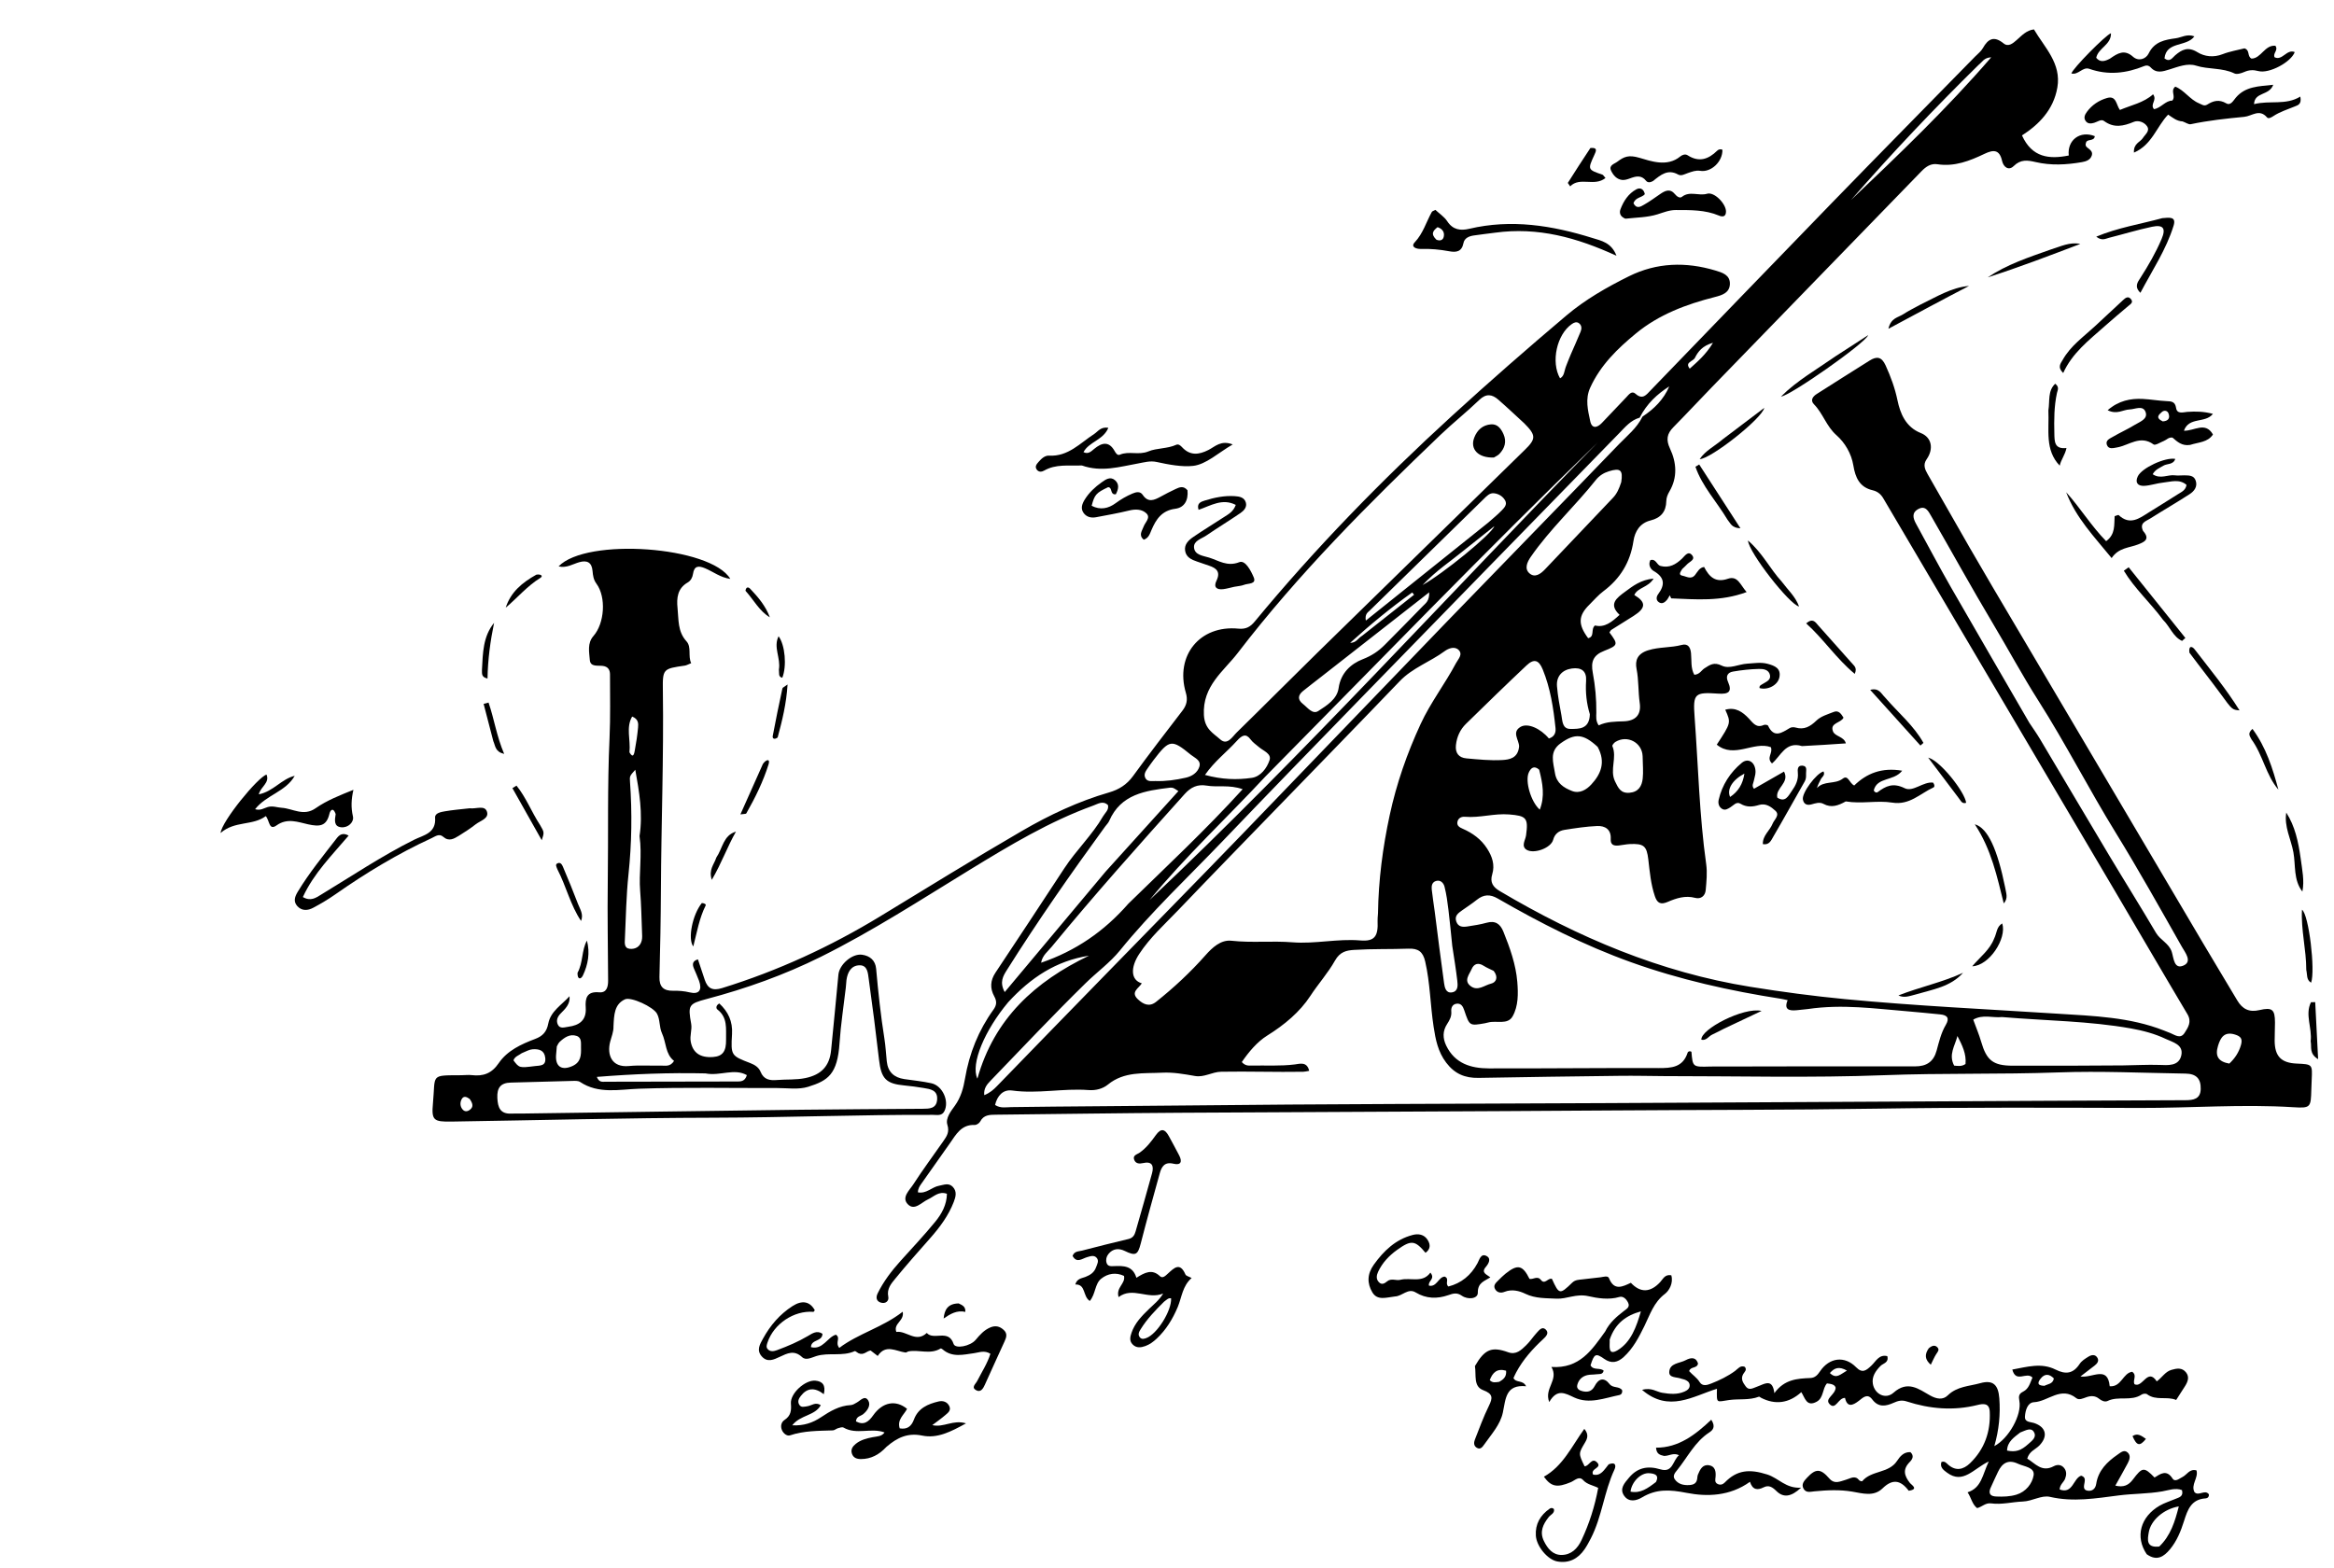 <svg version="1.1" id="Layer_1" xmlns="http://www.w3.org/2000/svg" xmlns:xlink="http://www.w3.org/1999/xlink" x="0px" y="0px"
	 width="100%" viewBox="0 0 1024 688" enable-background="new 0 0 1024 688" xml:space="preserve">
<path fill="#000000" opacity="1" stroke="none" 
	d="
M874.314,257.752 
	C905.158,309.995 935.821,361.922 966.502,413.837 
	C971.49,422.276 976.582,430.653 981.588,439.081 
	C983.81,442.819 986.773,444.344 991.219,443.298 
	C996.923,441.956 998.089,443.006 998.109,448.753 
	C998.118,451.418 997.944,454.083 997.964,456.748 
	C998.017,463.569 1000.824,466.456 1007.599,466.755 
	C1014.535,467.062 1014.533,467.062 1014.217,473.738 
	C1014.147,475.236 1014.088,476.735 1014.048,478.234 
	C1013.838,485.962 1013.767,486.395 1006.156,485.912 
	C983.657,484.485 961.191,486.297 938.708,486.229 
	C900.213,486.113 861.71,485.943 823.222,486.542 
	C784.9,487.138 746.579,487.047 708.258,487.321 
	C644.631,487.775 581.002,487.956 517.374,488.345 
	C490.552,488.509 463.731,488.913 436.909,489.194 
	C434.188,489.222 431.573,489.236 430.047,492.183 
	C429.661,492.928 428.447,493.732 427.649,493.697 
	C421.716,493.436 419.434,497.918 416.677,501.835 
	C412.554,507.694 408.41,513.537 404.288,519.397 
	C403.531,520.472 402.729,521.548 402.728,523.269 
	C406.425,523.994 408.834,520.943 411.976,520.377 
	C414.109,519.993 416.228,518.952 418.041,520.883 
	C419.925,522.891 419.331,525.192 418.463,527.443 
	C416.149,533.444 412.399,538.504 408.185,543.285 
	C403.01,549.155 397.803,555.006 392.857,561.067 
	C391.051,563.28 388.972,565.549 389.721,569.102 
	C390.094,570.875 388.581,572.301 386.491,571.675 
	C384.408,571.051 384.215,569.334 385.047,567.628 
	C387.622,562.347 391.172,557.736 395.082,553.38 
	C400.2,547.681 405.473,542.106 410.316,536.18 
	C413.113,532.757 415.35,528.812 415.451,523.901 
	C411.857,522.595 409.723,525.189 407.136,526.362 
	C404.28,527.656 401.218,531.53 398.282,528.486 
	C395.377,525.474 399.072,522.302 400.73,519.722 
	C404.87,513.281 409.47,507.136 413.843,500.843 
	C415.335,498.695 416.67,496.842 415.643,493.606 
	C414.725,490.712 417.271,487.552 418.898,485.296 
	C421.594,481.557 422.678,477.492 423.389,473.302 
	C425.263,462.259 429.312,452.178 435.844,443.118 
	C437.314,441.079 437.418,439.454 436.201,437.231 
	C434.32,433.797 434.42,430.339 436.728,426.874 
	C446.878,411.634 456.936,396.332 466.976,381.018 
	C472.186,373.073 479.192,366.474 483.965,358.211 
	C484.843,356.691 486.547,355.526 486.119,353.34 
	C483.907,351.235 481.782,352.76 479.683,353.52 
	C460.444,360.485 443.04,370.971 425.689,381.582 
	C404.09,394.792 382.833,408.61 360.124,419.902 
	C344.123,427.858 327.345,433.84 310.075,438.413 
	C302.16,440.509 301.75,441.077 303.241,449.303 
	C303.715,451.922 302.537,454.466 303.059,457.191 
	C303.969,461.939 307.104,464.291 312.838,463.873 
	C317.094,463.563 318.646,461.317 318.548,456.235 
	C318.455,451.467 319.328,446.543 314.748,443.025 
	C314.043,442.484 314.124,441.141 315.592,440.38 
	C319.479,443.998 321.503,448.207 321.163,453.843 
	C320.594,463.272 320.799,463.328 329.212,466.56 
	C331.201,467.324 332.917,468.472 333.669,470.324 
	C335.097,473.843 337.704,474.233 340.952,473.964 
	C345.093,473.621 349.269,473.976 353.396,473.109 
	C360.287,471.663 363.925,467.9 364.624,460.971 
	C365.743,449.893 366.777,438.806 367.837,427.722 
	C368.265,423.249 373.875,418.377 378.229,418.988 
	C381.702,419.475 384.067,421.491 384.393,425.18 
	C385.301,435.453 386.409,445.698 388.029,455.888 
	C388.55,459.166 388.71,462.501 389.061,465.807 
	C389.555,470.457 392.256,472.919 396.789,473.573 
	C400.738,474.142 404.728,474.54 408.617,475.389 
	C413.556,476.467 416.592,483.305 414.291,487.715 
	C413.2,489.805 411.146,489.272 409.398,489.265 
	C377.242,489.141 345.108,490.443 312.95,490.513 
	C274.635,490.595 236.322,491.629 198.007,492.214 
	C190.241,492.333 189.254,491.667 189.948,484.179 
	C191.143,471.279 188.545,471.966 202.47,471.869 
	C203.97,471.858 205.489,471.653 206.965,471.827 
	C211.992,472.421 215.706,471.129 218.813,466.562 
	C222.56,461.053 228.679,458.243 234.823,455.933 
	C238.058,454.716 239.849,452.835 240.543,449.201 
	C241.579,443.769 246.454,441.001 249.874,437.199 
	C250.227,440.73 247.969,442.744 245.981,444.77 
	C244.481,446.298 243.922,447.978 244.778,449.717 
	C245.716,451.62 247.701,450.809 249.285,450.608 
	C254.194,449.985 257.361,447.734 256.979,442.202 
	C256.693,438.045 257.439,434.99 262.867,435.484 
	C266.191,435.786 266.812,433.045 266.8,430.321 
	C266.74,415.992 266.447,401.661 266.645,387.336 
	C266.938,366.2 266.439,345.058 267.424,323.925 
	C267.858,314.632 267.613,305.306 267.627,295.995 
	C267.63,293.932 266.728,292.522 264.454,292.238 
	C262.272,291.965 259.029,292.806 258.771,289.638 
	C258.486,286.141 257.623,282.238 260.358,279.127 
	C265.224,273.595 266.051,262.114 261.681,256.156 
	C260.374,254.374 260.143,252.572 259.97,250.581 
	C259.649,246.879 257.675,245.716 254.131,246.73 
	C251.254,247.554 248.536,249.408 245.069,248.566 
	C257.261,235.798 311.823,239.682 320.412,254.049 
	C316.089,253.468 312.929,250.896 309.363,249.405 
	C306.445,248.184 304.574,248.257 304.038,251.888 
	C303.814,253.398 303.092,254.829 301.733,255.613 
	C297.215,258.218 296.796,262.433 297.262,266.915 
	C297.783,271.933 297.256,277.121 301.171,281.433 
	C303.499,283.998 301.742,287.867 303.242,291.04 
	C301.953,291.545 301.234,291.991 300.466,292.103 
	C290.933,293.488 290.683,293.479 290.819,302.964 
	C291.239,332.254 290.098,361.526 289.962,390.808 
	C289.903,403.457 289.657,416.107 289.322,428.752 
	C289.207,433.092 291.165,434.877 295.274,434.8 
	C297.768,434.754 300.184,434.927 302.67,435.532 
	C306.683,436.507 308.153,434.494 306.694,430.441 
	C306.018,428.563 305.151,426.755 304.399,424.905 
	C303.681,423.14 303.816,421.727 306.201,421.008 
	C307.233,424.108 308.206,427.042 309.187,429.974 
	C310.475,433.824 312.641,434.913 316.823,433.62 
	C341.315,426.044 364.375,415.409 386.25,402.089 
	C406.879,389.527 427.431,376.825 448.309,364.689 
	C460.398,357.661 473.087,351.672 486.616,347.753 
	C490.899,346.512 494.352,344.354 497.076,340.609 
	C504.126,330.914 511.443,321.412 518.751,311.907 
	C520.64,309.45 521.174,307.097 520.272,304.036 
	C515.459,287.702 526.432,274.225 543.326,275.884 
	C546.681,276.214 548.581,275.077 550.514,272.737 
	C577.088,240.565 606.142,210.744 636.91,182.609 
	C653.38,167.549 670.195,152.848 687.24,138.442 
	C695.504,131.458 705.001,126.026 714.713,121.22 
	C726.903,115.187 739.658,114.836 752.591,118.712 
	C755.678,119.637 759.082,120.665 758.956,124.643 
	C758.834,128.515 755.586,129.529 752.369,130.349 
	C739.848,133.538 727.867,137.994 717.748,146.327 
	C709.619,153.021 702.138,160.294 697.666,170.149 
	C695.406,175.13 696.658,180.022 697.684,184.835 
	C698.422,188.293 700.735,187.757 702.787,185.623 
	C706.365,181.901 709.908,178.145 713.458,174.396 
	C714.592,173.198 715.872,171.3 717.547,172.801 
	C720.695,175.622 722.34,173.203 724.139,171.344 
	C750.666,143.922 777.111,116.419 803.691,89.049 
	C824.567,67.553 845.604,46.215 866.565,24.802 
	C867.73,23.612 869.148,22.544 869.936,21.134 
	C872.272,16.949 874.873,15.657 879.042,19.046 
	C881.139,20.75 883.149,18.997 884.787,17.561 
	C887.03,15.595 889.04,13.308 892.352,12.898 
	C897.048,20.891 904.443,27.801 902.629,38.396 
	C900.938,48.267 894.405,54.756 887.108,59.43 
	C891.544,69.197 899.093,69.952 907.629,68.242 
	C906.88,61.418 912.671,57.182 919.057,59.757 
	C918.802,62.157 915.633,60.877 915.219,62.555 
	C914.81,63.584 915.079,64.175 915.609,64.626 
	C916.738,65.587 918.307,66.404 917.748,68.2 
	C917.129,70.191 915.264,70.826 913.44,71.145 
	C906.662,72.328 899.847,72.706 893.088,71.123 
	C889.557,70.295 886.544,69.844 883.463,72.882 
	C881.267,75.048 878.982,73.341 878.366,70.583 
	C877.253,65.591 874.611,65.617 870.668,67.504 
	C864.182,70.607 857.528,73.231 850.033,72.082 
	C847.161,71.642 845.017,73.084 843.029,75.136 
	C812.422,106.728 781.76,138.268 751.127,169.835 
	C745.443,175.693 739.888,181.677 734.157,187.488 
	C731.332,190.353 730.868,192.996 732.679,196.852 
	C735.555,202.977 736.062,209.468 732.423,215.692 
	C731.654,217.008 731.09,218.364 731.058,219.918 
	C730.964,224.537 728.695,227.27 724.149,228.401 
	C719.544,229.547 717.293,233.122 716.645,237.46 
	C715.265,246.689 710.883,253.921 703.43,259.484 
	C701.179,261.164 699.326,263.38 697.306,265.366 
	C692.399,270.195 692.255,274.015 696.767,280.068 
	C699.811,279.393 697.775,276.139 699.766,274.496 
	C704.064,275.564 707.183,272.922 710.564,269.834 
	C705.52,265.093 709.329,262.393 712.95,259.714 
	C716.443,257.129 719.912,254.42 725.496,253.916 
	C723.041,257.914 718.545,257.759 717.023,261.116 
	C722.277,264.273 722.175,266.832 716.699,270.305 
	C713.469,272.354 710.2,274.341 706.978,276.401 
	C706.594,276.647 706.394,277.179 706.121,277.561 
	C709.949,282.709 710.056,283.193 703.877,285.6 
	C698.94,287.523 697.893,290.422 698.811,295.29 
	C699.888,301.001 700.421,306.827 700.36,312.681 
	C700.342,314.457 700.023,316.348 701.402,318.335 
	C704.881,316.657 708.612,316.681 712.368,316.554 
	C717.647,316.376 720.14,313.638 719.398,308.5 
	C718.684,303.551 718.992,298.554 718.017,293.598 
	C717.28,289.852 718.352,286.864 723.109,285.379 
	C727.991,283.854 732.989,284.324 737.803,283.036 
	C740.6,282.288 741.646,284.104 741.902,286.656 
	C742.221,289.845 741.69,293.225 743.354,296.129 
	C745.726,295.963 746.447,294.165 747.81,293.293 
	C750.183,291.775 751.982,290.425 755.366,292.104 
	C758.731,293.774 762.792,291.453 766.594,291.246 
	C769.587,291.083 772.552,290.515 775.523,291.321 
	C778.576,292.149 781.503,293.267 780.672,297.278 
	C779.956,300.738 775.539,302.98 771.975,301.969 
	C771.754,300.863 772.69,300.596 773.34,300.171 
	C774.843,299.189 777.016,298.525 776.541,296.246 
	C776.031,293.804 773.574,293.524 771.706,293.567 
	C767.899,293.656 764.073,294.077 760.317,294.722 
	C757.959,295.128 757.031,296.762 758.125,299.211 
	C760.135,303.712 758.249,304.698 753.873,304.404 
	C743.511,303.707 742.709,304.298 743.474,314.594 
	C745.075,336.154 745.544,357.805 748.563,379.263 
	C749.087,382.985 748.681,386.883 748.342,390.667 
	C748.117,393.185 746.186,394.697 743.739,394.041 
	C739.376,392.872 735.438,394.189 731.678,395.804 
	C728.492,397.172 727.055,396.267 726.054,393.331 
	C724.265,388.083 723.8,382.613 723.163,377.163 
	C722.47,371.24 721.181,370.161 715.103,370.418 
	C713.45,370.488 711.814,370.887 710.162,371.051 
	C708.074,371.258 706.525,370.842 706.677,368.169 
	C706.912,364.009 704.23,362.346 700.702,362.503 
	C695.906,362.716 691.119,363.442 686.368,364.199 
	C683.981,364.579 682.128,365.904 681.426,368.542 
	C680.465,372.158 673.037,374.886 669.782,372.94 
	C668.605,372.236 668.34,371.151 668.595,369.935 
	C668.834,368.802 669.373,367.723 669.531,366.585 
	C670.599,358.918 669.64,358.035 662.104,357.422 
	C655.565,356.89 649.238,359.005 642.727,358.45 
	C641.216,358.322 639.67,358.981 639.392,360.818 
	C639.139,362.496 640.529,363.167 641.713,363.686 
	C646.089,365.607 649.81,368.297 652.422,372.364 
	C654.66,375.847 655.949,379.537 654.68,383.721 
	C653.64,387.149 654.948,389.249 658.003,391.058 
	C692.256,411.342 728.398,426.707 767.93,433.068 
	C781.717,435.286 795.586,437.151 809.485,438.477 
	C840.521,441.437 871.668,442.882 902.777,444.87 
	C918.483,445.874 934.442,446.337 949.439,452.273 
	C950.368,452.641 951.307,452.981 952.226,453.372 
	C954.321,454.261 956.645,456.066 958.426,453.328 
	C959.998,450.91 961.677,448.416 959.684,445.068 
	C949.038,427.18 938.586,409.176 928.015,391.242 
	C905.941,353.794 883.831,316.367 861.744,278.926 
	C849.898,258.844 838.064,238.755 826.24,218.661 
	C825.164,216.832 823.679,215.64 821.606,215.16 
	C815.832,213.823 813.996,209.572 813.123,204.267 
	C812.262,199.037 809.429,194.268 805.711,190.988 
	C801.276,187.077 799.807,181.443 795.844,177.422 
	C794.146,175.699 795.283,174.03 797.052,172.907 
	C804.782,167.999 812.507,163.082 820.271,158.229 
	C823.334,156.314 825.509,156.459 827.277,160.362 
	C829.536,165.351 831.347,170.219 832.494,175.705 
	C833.655,181.259 835.993,187.39 842.733,190.053 
	C847.586,191.971 848.427,197.055 845.266,201.565 
	C843.58,203.97 844.557,206.032 845.713,208.07 
	C851.876,218.931 858.08,229.768 864.305,240.593 
	C867.545,246.228 870.858,251.82 874.314,257.752 
M719.378,183.296 
	C715.465,184.398 712.999,187.442 710.342,190.165 
	C672.54,228.914 634.739,267.665 596.992,306.47 
	C576.678,327.354 556.382,348.258 536.239,369.307 
	C521.116,385.111 505.144,400.095 491.313,417.161 
	C487.051,422.421 481.248,426.623 476.339,431.435 
	C462.07,445.421 448.375,459.993 434.496,474.375 
	C432.977,475.949 431.516,477.699 431.823,480.621 
	C434.39,479.581 435.919,478.177 437.443,476.604 
	C453.077,460.459 468.765,444.367 484.446,428.268 
	C504.664,407.513 524.961,386.836 545.093,365.999 
	C575.063,334.98 604.871,303.806 634.837,272.783 
	C659.948,246.787 685.239,220.964 710.304,194.924 
	C713.833,191.257 718.046,188.003 720.64,182.81 
	C725.744,179.441 729.933,175.277 732.353,169.571 
	C727.036,172.978 722.536,177.11 719.378,183.296 
M729.849,472.256 
	C723.535,472.209 717.221,472.059 710.909,472.134 
	C690.159,472.381 669.409,472.657 648.661,473.04 
	C642.74,473.149 638.227,471.272 634.495,466.357 
	C630.853,461.559 629.831,456.2 628.972,450.603 
	C627.509,441.075 627.455,431.383 625.269,421.918 
	C624.271,417.599 622.153,416.18 617.99,416.329 
	C610.024,416.614 602.032,416.368 594.084,416.872 
	C590.912,417.073 587.931,417.574 585.699,421.567 
	C582.671,426.987 578.365,431.738 574.889,437.07 
	C570.297,444.112 563.497,449.779 555.98,454.46 
	C551.55,457.219 547.84,461.673 544.818,466.095 
	C546.378,467.813 547.78,467.656 549.078,467.63 
	C555.399,467.506 561.722,467.923 568.044,467.137 
	C570.265,466.86 573.419,465.752 574.383,469.942 
	C573.325,470.113 572.547,470.337 571.766,470.35 
	C559.785,470.556 547.805,470.122 535.814,470.336 
	C531.702,470.41 528.379,472.922 524.264,472.203 
	C519.526,471.375 514.656,470.506 509.9,470.755 
	C501.759,471.181 493.216,470.112 486.086,475.964 
	C483.847,477.802 480.768,478.63 477.616,478.387 
	C466.427,477.523 455.277,480.137 444.025,478.576 
	C440.075,478.028 437.501,480.909 436.568,484.923 
	C438.99,486.486 441.379,485.895 443.638,485.864 
	C468.787,485.513 493.939,485.433 519.088,485.154 
	C580.886,484.467 642.691,484.423 704.492,484.105 
	C769.125,483.774 833.757,483.42 898.389,483.086 
	C918.546,482.981 938.704,482.9 958.861,482.83 
	C962.293,482.818 965.395,482.339 965.518,477.978 
	C965.646,473.404 963.588,471.228 958.869,471.155 
	C940.25,470.87 921.603,469.965 903.015,470.638 
	C877.554,471.559 852.093,470.878 826.619,471.857 
	C794.687,473.084 762.675,472.248 729.849,472.256 
M793.147,442.827 
	C791.493,443.003 789.84,443.199 788.184,443.349 
	C784.958,443.642 782.554,443.096 784.297,438.934 
	C783.029,438.667 782.225,438.459 781.409,438.331 
	C759,434.845 736.94,429.934 715.554,422.261 
	C695.111,414.926 675.839,405.118 657.067,394.298 
	C653.674,392.343 650.883,392.522 647.921,394.892 
	C645.844,396.552 643.6,398.002 641.429,399.544 
	C639.761,400.729 638.063,401.912 638.907,404.385 
	C639.756,406.868 641.798,406.896 643.848,406.577 
	C646.644,406.142 649.468,405.732 652.182,404.963 
	C656.034,403.873 658.213,405.452 659.588,408.869 
	C662.454,415.994 665.063,423.24 665.688,430.922 
	C666.103,436.029 666.176,441.524 663.631,446.03 
	C661.45,449.89 656.552,447.754 652.962,448.716 
	C652.479,448.846 651.994,448.973 651.503,449.06 
	C644.718,450.25 644.726,450.246 642.436,443.434 
	C641.882,441.787 641.088,440.186 639,440.49 
	C637.205,440.751 636.576,442.28 636.724,443.863 
	C636.929,446.044 636,447.696 634.891,449.403 
	C632.902,452.463 632.926,455.625 634.51,458.898 
	C638.32,466.77 645.369,468.849 653.169,468.87 
	C677.992,468.936 702.817,468.625 727.639,468.733 
	C733.371,468.758 738.325,468.43 740.413,461.992 
	C740.621,461.354 741.389,461.17 742.088,461.568 
	C742.646,468.288 742.646,468.278 750.216,468.059 
	C752.047,468.006 753.881,468.05 755.714,468.047 
	C783.866,468.008 812.019,467.903 840.171,467.987 
	C845.317,468.003 848.336,465.892 849.664,461.036 
	C850.717,457.184 851.624,453.265 853.684,449.781 
	C855.442,446.807 854.357,445.472 851.215,445.175 
	C846.412,444.722 841.616,444.198 836.808,443.811 
	C822.573,442.667 808.361,440.586 793.147,442.827 
M604.571,400.79 
	C604.778,386.27 606.645,371.954 609.7,357.767 
	C612.687,343.89 617.318,330.618 623.278,317.728 
	C627.634,308.306 633.976,300.115 638.8,291.015 
	C639.724,289.272 641.958,287.174 639.904,285.197 
	C638.143,283.504 635.449,284.566 633.863,285.737 
	C627.477,290.449 619.747,293.048 614.098,298.944 
	C597.066,316.721 579.871,334.342 562.743,352.029 
	C547.472,367.798 532.138,383.506 516.972,399.376 
	C511.021,405.604 504.574,411.363 499.774,418.702 
	C495.944,424.557 496.034,430.127 500.946,431.538 
	C499.64,433.701 495.858,435.353 499.216,438.528 
	C501.567,440.751 504.231,442.038 507.213,439.665 
	C515.026,433.451 522.287,426.68 528.925,419.175 
	C531.818,415.904 535.607,412.34 540.25,412.85 
	C549.193,413.834 558.115,412.823 567.046,413.536 
	C576.94,414.326 586.797,411.88 596.795,412.716 
	C603.114,413.244 604.714,410.907 604.39,404.129 
	C604.351,403.302 604.466,402.469 604.571,400.79 
M668.75,185.789 
	C664.947,182.305 661.21,178.747 657.319,175.365 
	C654.627,173.024 652.03,172.602 649.032,175.489 
	C643.523,180.794 637.502,185.565 631.975,190.852 
	C600.442,221.008 569.612,251.893 543.03,286.57 
	C536.942,294.512 527.489,301.009 528.194,313.806 
	C528.535,319.997 532.284,321.726 535.327,324.469 
	C538.475,327.306 540.648,323.342 542.607,321.427 
	C554.506,309.793 566.222,297.97 578.108,286.321 
	C608.414,256.619 638.781,226.98 669.111,197.302 
	C673.933,192.584 673.924,190.974 668.75,185.789 
M371.081,433.444 
	C370.142,441.531 368.874,449.596 368.337,457.709 
	C367.423,471.506 363.272,474.209 354.584,476.945 
	C350.327,478.285 345.366,477.473 340.724,477.49 
	C320.579,477.563 300.44,477.09 280.287,477.793 
	C271.675,478.093 262.598,480.22 254.494,474.819 
	C253.634,474.246 252.23,474.343 251.084,474.37 
	C242.097,474.585 233.113,474.891 224.126,475.099 
	C219.683,475.202 218.009,477.338 218.2,481.766 
	C218.386,486.058 219.464,488.977 224.461,488.709 
	C226.123,488.62 227.793,488.703 229.458,488.68 
	C270.09,488.121 310.722,487.525 351.355,487.014 
	C369.177,486.789 387.001,486.749 404.824,486.593 
	C407.704,486.568 410.833,486.582 411.148,482.617 
	C411.485,478.376 408.188,477.963 405.189,477.469 
	C402.403,477.009 399.598,476.616 396.787,476.358 
	C388.753,475.622 386.626,473.379 385.678,465.225 
	C384.297,453.335 382.796,441.457 381.136,429.602 
	C380.791,427.146 380.648,423.561 377.121,423.62 
	C373.436,423.68 371.847,426.653 371.373,430.102 
	C371.26,430.926 371.234,431.761 371.081,433.444 
M890.33,317.196 
	C891.885,319.553 893.536,321.852 894.979,324.276 
	C905.107,341.279 915.148,358.335 925.307,375.321 
	C932.119,386.71 939.181,397.951 945.907,409.391 
	C947.792,412.596 951.618,413.964 952.827,417.755 
	C953.685,420.444 953.79,425.58 957.998,423.72 
	C961.941,421.978 958.67,417.991 957.284,415.545 
	C947.77,398.756 938.363,381.889 928.246,365.463 
	C916.479,346.358 906.291,326.355 894.242,307.4 
	C887.224,296.361 881.002,284.774 874.275,273.512 
	C865.009,257.999 856.316,242.143 847.278,226.491 
	C846.098,224.448 844.782,221.608 841.531,223.442 
	C838.608,225.092 839.342,227.509 840.663,229.912 
	C845.779,239.22 850.723,248.627 856.003,257.84 
	C867.248,277.458 878.663,296.979 890.33,317.196 
M878.36,446.342 
	C874.222,446.772 869.824,445.037 865.721,447.485 
	C866.98,450.953 868.279,453.991 869.19,457.141 
	C871.565,465.349 874.406,467.677 883.043,467.691 
	C899.186,467.717 915.331,467.714 931.474,467.561 
	C936.789,467.511 942.086,467.172 947.423,467.35 
	C951.035,467.471 955.952,468.026 957.014,463.137 
	C958.045,458.387 953.179,457.371 950.155,455.927 
	C945.37,453.642 940.174,452.279 934.913,451.339 
	C916.522,448.054 897.844,447.983 878.36,446.342 
M495.079,396.557 
	C511.776,380.254 528.856,364.325 545.195,346.349 
	C539.268,344.261 534.205,345.601 529.4,344.77 
	C525.366,344.072 522.431,345.487 519.731,348.494 
	C499.943,370.533 480.213,392.62 461.406,415.509 
	C459.732,417.546 457.323,419.257 456.765,422.501 
	C471.956,417.298 484.361,408.803 495.079,396.557 
M485.028,382.554 
	C495.631,370.823 506.234,359.092 517.002,347.179 
	C515.642,346.331 515.255,345.99 514.805,345.836 
	C514.349,345.681 513.818,345.614 513.34,345.673 
	C502.517,347.009 491.764,348.47 486.639,360.269 
	C486.251,361.162 485.478,361.886 484.89,362.692 
	C469.901,383.269 455.317,404.124 441.765,425.684 
	C440.126,428.293 438.411,430.991 440.8,435.377 
	C455.683,417.607 470.132,400.355 485.028,382.554 
M666.478,327.585 
	C666.448,324.698 663.169,321.394 667.047,319.031 
	C670.174,317.125 675.818,319.631 679.549,324.09 
	C681.81,323.396 682.687,321.753 682.454,319.524 
	C681.54,310.739 680.212,302.029 676.842,293.788 
	C675.121,289.58 672.994,288.956 669.739,292.023 
	C660.779,300.467 651.958,309.062 643.159,317.675 
	C640.593,320.187 639.162,323.362 638.765,326.979 
	C638.383,330.448 640.001,332.517 643.341,332.817 
	C648.586,333.287 653.885,333.844 659.113,333.544 
	C662.165,333.369 665.996,332.8 666.478,327.585 
M555.224,340.725 
	C538.33,358.874 520.14,375.812 504.342,394.991 
	C572.49,330.591 635.342,261.024 700.979,194.175 
	C651.626,241.934 603.985,291.39 555.224,340.725 
M269.156,450.452 
	C269.231,452.839 268.259,454.983 267.688,457.234 
	C266.264,462.839 268.296,468.564 275.933,467.832 
	C280.556,467.388 285.252,467.76 289.913,467.64 
	C291.791,467.592 293.98,468.355 295.731,465.588 
	C291.875,462.625 292.341,457.595 290.447,453.492 
	C289.153,450.691 289.673,447.479 288.244,444.86 
	C286.592,441.83 276.819,437.363 274.218,438.554 
	C269.557,440.688 269.4,445.243 269.156,450.452 
M711.286,211.609 
	C712.119,206.278 710.948,205.26 705.893,206.817 
	C703.587,207.527 701.643,208.764 700.163,210.626 
	C690.992,222.169 680.021,232.189 671.605,244.367 
	C670.022,246.658 668.688,249.57 671.022,251.61 
	C673.415,253.701 675.902,251.901 677.877,249.815 
	C687.803,239.333 697.773,228.895 707.706,218.42 
	C709.336,216.701 710.325,214.587 711.286,211.609 
M652.897,229.378 
	C654.883,227.613 656.979,225.955 658.811,224.043 
	C659.904,222.903 661.367,221.491 660.375,219.669 
	C659.383,217.849 657.582,216.739 655.545,216.48 
	C653.526,216.222 652.209,217.761 650.906,219.034 
	C634.245,235.315 617.592,251.604 600.964,267.918 
	C600.086,268.779 598.741,269.47 599.233,272.347 
	C617.263,257.91 634.801,243.868 652.897,229.378 
M579.552,297.095 
	C576.932,299.14 574.287,301.153 571.7,303.237 
	C569.389,305.099 569.23,307.07 571.675,308.966 
	C573.705,310.54 575.856,313.673 578.379,312.032 
	C582.134,309.59 586.609,306.848 587.298,301.955 
	C588.238,295.284 592.737,291.289 597.864,289.305 
	C601.809,287.778 604.771,285.784 607.542,282.989 
	C613.157,277.325 618.77,271.657 624.318,265.928 
	C625.474,264.734 627.17,263.734 627.029,259.944 
	C610.766,272.661 595.434,284.651 579.552,297.095 
M700.936,327.771 
	C694.693,321.98 690.983,321.715 684.736,326.169 
	C679.604,329.827 681.481,334.532 682.211,339.25 
	C682.901,343.711 686.065,345.709 689.671,347.121 
	C693.079,348.456 696.096,346.493 698.147,344.276 
	C702.288,339.801 704.64,334.565 700.936,327.771 
M280.582,366.919 
	C282.114,357.028 280.437,347.42 278.721,337.815 
	C276.228,340.601 276.228,340.601 276.408,343.158 
	C277.359,356.695 277.17,370.186 275.738,383.709 
	C274.744,393.091 274.608,402.565 274.165,412.001 
	C274.082,413.767 273.776,416.115 276.267,416.39 
	C278.751,416.664 280.868,415.453 281.535,412.812 
	C281.852,411.558 281.721,410.17 281.67,408.847 
	C281.438,402.895 281.34,396.93 280.856,390.998 
	C280.224,383.238 281.782,375.464 280.582,366.919 
M542.607,325.184 
	C538.246,330.019 532.904,333.994 528.661,340.081 
	C536.091,342.133 542.745,342.304 549.223,341.364 
	C553.071,340.805 555.843,337.107 557.002,333.579 
	C557.932,330.747 554.271,329.532 552.333,327.859 
	C551.084,326.781 549.642,325.831 548.687,324.529 
	C546.613,321.7 544.896,322.649 542.607,325.184 
M697.518,313.457 
	C696.052,308.666 695.55,303.795 695.874,298.776 
	C696.151,294.469 693.786,292.809 689.623,293.374 
	C685.4,293.948 682.744,296.796 683.101,301.175 
	C683.451,305.45 684.258,309.698 685.047,313.924 
	C685.511,316.415 685.402,319.891 688.961,319.892 
	C692.746,319.892 697.326,320.091 697.518,313.457 
M637.154,415.12 
	C636.604,409.849 636.124,404.57 635.479,399.311 
	C635.059,395.883 634.611,392.43 633.749,389.098 
	C633.367,387.618 632.08,386.002 630.012,386.625 
	C628.278,387.147 627.985,388.777 628.145,390.301 
	C628.489,393.566 629.037,396.809 629.459,400.067 
	C630.816,410.538 632.085,421.021 633.563,431.475 
	C633.822,433.311 634.341,435.95 637.008,435.513 
	C639.836,435.05 639.598,432.384 639.348,430.266 
	C638.785,425.494 638.021,420.747 637.154,415.12 
M442.333,439.823 
	C432.032,452.129 425.757,466.861 428.814,473.371 
	C436.213,446.916 454.246,430.699 477.76,419.412 
	C463.381,421.654 452.245,429.03 442.333,439.823 
M720.669,331.823 
	C720.416,325.839 713.951,322.42 708.754,325.58 
	C708.124,325.963 707.239,327.066 707.398,327.435 
	C709.566,332.457 706.119,337.816 708.563,342.906 
	C709.962,345.818 711.07,348.22 714.886,347.912 
	C718.841,347.592 720.347,345.003 720.709,341.671 
	C721.028,338.728 720.739,335.719 720.669,331.823 
M506.085,333.59 
	C505.306,334.665 504.496,335.719 503.755,336.82 
	C502.832,338.193 501.633,339.622 502.466,341.37 
	C503.367,343.258 505.309,342.703 506.909,342.763 
	C511.421,342.931 515.855,342.285 520.239,341.299 
	C522.989,340.68 525.357,339.104 526.195,336.49 
	C527.104,333.652 524.154,332.62 522.471,331.241 
	C514.032,324.325 513.047,324.473 506.085,333.59 
M309.481,471.069 
	C293.664,470.703 277.896,471.319 261.848,472.604 
	C262.845,475.159 264.38,474.721 265.596,474.721 
	C284.736,474.725 303.876,474.692 323.015,474.618 
	C324.766,474.611 326.79,474.818 327.67,471.827 
	C322.056,468.667 316.058,472.341 309.481,471.069 
M867.978,28.563 
	C848.62,47.586 829.992,67.299 812.127,87.739 
	C833.093,67.802 854.013,47.827 873.616,25.147 
	C870.344,25.325 869.763,27.188 867.978,28.563 
M687.085,160.669 
	C687.762,158.976 688.405,157.269 689.123,155.594 
	C690.559,152.245 692.097,148.938 693.463,145.561 
	C693.966,144.316 694.04,142.875 692.809,141.904 
	C691.728,141.051 690.641,141.503 689.616,142.209 
	C683.013,146.758 680.352,158.841 684.437,166.025 
	C686.359,165.043 686.193,162.995 687.085,160.669 
M244.295,459.235 
	C244.179,460.551 244.028,461.864 243.952,463.182 
	C243.664,468.189 246.568,469.949 251.264,467.784 
	C254.847,466.131 255.002,463.028 254.902,459.82 
	C254.843,457.906 255.335,455.414 252.998,454.624 
	C250.003,453.61 247.586,455.322 245.463,457.312 
	C245.107,457.646 244.863,458.099 244.295,459.235 
M978.06,466.764 
	C980.476,464.522 982.221,461.918 983.16,458.683 
	C983.931,456.023 983.244,454.836 980.557,454.011 
	C975.835,452.56 974.215,455.389 973.123,458.942 
	C971.75,463.414 973.163,465.902 978.06,466.764 
M655.333,426.086 
	C653.858,425.346 652.303,424.728 650.924,423.838 
	C648.528,422.292 646.652,422.941 645.648,425.3 
	C644.633,427.684 642.015,430.414 645.314,432.83 
	C648.381,435.077 651.328,432.356 654.195,431.667 
	C656.353,431.148 657.527,428.946 655.333,426.086 
M675.276,337.777 
	C673.056,335.831 671.63,336.968 670.691,339.108 
	C669.064,342.819 671.617,351.871 675.555,355.319 
	C677.828,349.468 676.871,343.942 675.276,337.777 
M228.929,462.189 
	C227.641,463.165 225.869,463.594 225.273,465.344 
	C227.833,468.711 227.833,468.706 234.672,467.859 
	C236.951,467.577 239.65,467.898 239.216,464.197 
	C238.821,460.822 236.378,460.33 233.765,460.473 
	C232.334,460.552 230.942,461.339 228.929,462.189 
M642.122,241.645 
	C636.443,246.332 630.181,250.341 624.122,256.751 
	C633.014,251.842 654.495,234.368 655.595,230.923 
	C650.955,234.618 646.819,237.911 642.122,241.645 
M857.344,467.649 
	C858.973,467.791 860.628,468.137 862.335,466.937 
	C862.775,462.494 860.831,458.631 858.788,454.657 
	C857.724,458.953 854.778,462.794 857.344,467.649 
M597.628,279.001 
	C605.22,273.002 612.812,267.004 620.404,261.005 
	C620.129,260.673 619.854,260.341 619.579,260.009 
	C610.221,266.673 601.371,273.962 592.35,282.12 
	C595.095,282.097 595.686,280.163 597.628,279.001 
M276.158,330.161 
	C277.841,333.135 278.267,330.588 278.476,329.488 
	C279.115,326.109 279.623,322.693 279.937,319.269 
	C280.095,317.539 280.14,315.57 277.346,314.467 
	C274.533,319.299 276.747,324.551 276.158,330.161 
M741.336,161.794 
	C744.801,158.664 748.412,155.655 751.537,150.436 
	C746.868,151.75 744.959,154.346 743.636,157 
	C742.781,158.714 739.051,158.89 741.336,161.794 
M206.054,482.276 
	C204.716,481.313 203.29,480.691 202.408,482.664 
	C201.784,484.058 201.893,485.628 202.948,486.876 
	C203.841,487.931 204.979,487.875 206.05,487.106 
	C207.798,485.852 207.52,484.345 206.054,482.276 
z"/>
<path fill="#000000" opacity="1" stroke="none" 
	d="
M941.824,682.075 
	C936.661,674.441 939.078,665.654 947.487,660.781 
	C949.627,659.541 952.063,658.813 954.357,657.835 
	C955.984,657.142 958.078,656.808 957.302,653.937 
	C954.395,652.817 951.391,654.028 948.665,654.5 
	C942.312,655.599 935.89,655.467 929.523,656.281 
	C919.577,657.553 909.6,659.273 899.399,656.91 
	C895.67,656.046 891.682,658.808 887.465,658.96 
	C882.855,659.127 878.232,660.409 873.573,659.772 
	C871.099,659.434 869.627,661.288 867.427,661.847 
	C865.226,660.165 864.917,657.416 863.241,654.912 
	C869.384,652.927 869.703,647.383 872.526,641.383 
	C865.848,644.523 861.281,651.498 854.254,646.305 
	C852.72,645.172 850.986,643.951 851.766,641.602 
	C853.19,641.113 853.854,641.988 854.564,642.635 
	C858,645.766 861.368,644.998 864.33,642.133 
	C870.692,635.981 873.368,628.304 872.966,619.526 
	C872.79,615.688 870.192,615.937 867.585,616.588 
	C857.057,619.217 846.685,618.34 836.498,615.022 
	C834.303,614.307 832.643,614.795 830.801,615.622 
	C827.379,617.159 824.139,617.762 821.433,614.172 
	C819.266,611.298 817.339,613.375 815.538,614.758 
	C812.827,616.84 810.455,617.784 809.458,613.476 
	C806.467,613.433 805.416,618.947 802.749,616.261 
	C800.308,613.802 805.21,612.19 805.357,609.008 
	C804.974,607.577 803.367,607.312 801.547,607.116 
	C799.461,609.461 800.152,613.451 797.032,615.153 
	C792.552,617.596 791.89,613.376 790.288,610.956 
	C784.871,615.856 778.836,616.643 772.561,613.394 
	C772.267,613.242 771.903,612.864 771.707,612.94 
	C767.453,614.588 762.933,613.82 758.687,614.403 
	C753.002,615.183 753.148,616.245 753.278,609.48 
	C742.753,612.684 732.192,620.071 720.436,609.957 
	C724.558,608.777 726.76,610.825 729.255,611.231 
	C732.618,611.777 735.858,612.102 739.055,610.697 
	C740.332,610.136 741.456,609.289 741.3,607.741 
	C741.171,606.463 740.113,605.803 738.958,605.403 
	C738.487,605.241 737.976,605.188 737.513,605.009 
	C735.603,604.272 732.223,604.747 732.352,602.091 
	C732.544,598.17 736.879,598.341 739.508,596.954 
	C741.584,595.858 744.013,595.258 744.978,598.411 
	C744.518,600.72 741.716,599.543 741.081,601.728 
	C742.465,603.314 744.456,604.55 745.704,606.55 
	C746.904,608.473 748.928,607.891 750.679,607.205 
	C754.408,605.742 758.002,604.021 761.255,601.625 
	C762.501,600.707 763.537,599.028 765.514,599.852 
	C766.575,601.22 765.379,602.05 764.834,602.969 
	C763.549,605.14 764.719,606.816 765.909,608.44 
	C767.243,610.26 768.867,609.311 770.414,608.731 
	C771.038,608.497 771.659,608.254 772.273,607.995 
	C774.997,606.846 777.751,605.583 778.472,611.392 
	C782.872,605.307 788.539,604.989 794.211,604.757 
	C796.312,604.67 797.409,603.44 798.499,601.821 
	C802.61,595.718 809.332,594.896 814.351,600.041 
	C817.14,602.901 818.862,601.339 820.998,599.344 
	C822.985,597.489 824.345,594.256 828.024,595.148 
	C828.776,598.063 826.233,598.264 825.077,599.417 
	C822.849,601.64 821.132,604.231 821.69,607.34 
	C822.505,611.886 827.283,614.277 830.75,611.197 
	C836.958,605.683 841.761,609.554 846.734,612.372 
	C849.602,613.997 852.409,614.472 854.542,612.375 
	C858.598,608.389 863.961,608.369 868.793,607.019 
	C874.39,605.456 876.713,607.699 877.161,613.641 
	C877.688,620.645 877.03,627.547 874.969,634.643 
	C881.347,631.261 887.108,620.879 885.956,614.79 
	C885.575,612.775 885.735,611.671 887.551,610.768 
	C890.227,609.437 890.684,606.76 891.708,604.555 
	C889.073,601.762 884.476,607.19 882.866,601.042 
	C889.304,599.886 895.594,597.913 901.827,601.041 
	C906.318,603.295 909.592,602.86 912.418,598.552 
	C913.287,597.226 914.837,596.26 916.238,595.394 
	C917.554,594.581 919.202,594.203 920.194,595.87 
	C921.031,597.275 920.094,598.414 918.987,599.287 
	C917.214,600.687 915.404,602.041 912.746,604.076 
	C918.07,604.866 924.699,599.104 925.595,608.367 
	C930.728,608.809 931.416,602.496 935.466,602.015 
	C937.778,603.692 935.516,605.694 936.49,607.486 
	C940.05,609.255 942.213,600.076 946.235,606.223 
	C948.597,604.53 949.934,601.983 952.637,601.189 
	C954.974,600.503 957.322,600.082 959.061,602.263 
	C960.67,604.281 959.869,606.36 958.661,608.29 
	C957.44,610.242 956.179,612.169 954.753,614.389 
	C950.74,612.626 945.925,614.859 941.96,611.848 
	C941.475,611.48 940.193,611.614 939.611,612.007 
	C935.032,615.099 929.421,612.519 924.686,614.82 
	C923.465,615.414 922.017,614.719 920.955,613.865 
	C919.178,612.435 917.341,612.486 915.318,613.193 
	C913.916,613.683 912.154,614.56 910.977,613.617 
	C904.2,608.187 898.602,615.056 892.385,615.368 
	C889.554,615.51 888.596,618.938 888.411,621.629 
	C888.233,624.235 890.765,623.951 892.387,624.488 
	C897.678,626.241 898.638,630.293 894.76,634.343 
	C893.072,636.106 890.321,636.82 889.419,640.12 
	C892.945,642.248 895.769,646.275 901.05,643.457 
	C902.6,642.629 904.352,642.696 905.594,644.237 
	C906.752,645.674 906.655,647.314 906.022,648.965 
	C905.432,650.505 903.75,651.445 903.627,653.658 
	C909.449,655.854 909.615,648.715 913.068,647.616 
	C914.796,648.159 914.794,649.277 914.583,650.507 
	C914.331,651.967 913.71,653.811 915.816,654.187 
	C917.846,654.549 919.33,653.448 919.672,651.223 
	C920.585,645.286 924.483,641.515 929.122,638.321 
	C930.446,637.409 931.977,635.981 933.551,637.515 
	C934.931,638.861 934.279,640.683 933.492,642.176 
	C931.816,645.359 930.012,648.476 928.062,651.978 
	C931.708,652.849 933.888,651.805 935.779,649.287 
	C939.935,643.75 940.677,643.727 945.265,648.416 
	C947.867,646.823 950.502,644.758 953.14,648.831 
	C954.284,650.597 956.101,648.893 957.556,648.174 
	C959.509,647.208 960.609,644.458 963.672,645.293 
	C964.613,648.593 961.081,651.532 962.792,654.835 
	C964.623,656.794 967.343,653.471 969.089,655.768 
	C969.272,656.999 968.419,657.532 967.676,657.576 
	C961.377,657.943 959.753,662.583 958.203,667.508 
	C956.802,671.965 955.039,676.335 952.005,679.966 
	C949.374,683.114 946.293,685.278 941.824,682.075 
M873.175,653.327 
	C872.314,655.824 873.598,656.664 875.833,656.756 
	C878.817,656.878 881.783,656.819 884.678,655.94 
	C888.907,654.656 891.598,651.039 892.204,647.516 
	C892.825,643.908 888.076,643.649 885.344,642.364 
	C881.105,640.369 878.407,642.049 876.582,645.933 
	C875.528,648.177 874.466,650.417 873.175,653.327 
M947.337,678.702 
	C952.312,673.941 954.202,667.81 955.912,661.094 
	C949.263,662.254 943.584,667.161 942.702,672.609 
	C942.234,675.497 941.458,679.389 947.337,678.702 
M886.323,628.664 
	C883.671,630.763 880.687,632.632 880.558,636.594 
	C884.306,637.367 886.633,636.658 889.904,633.704 
	C891.463,632.297 893.723,630.738 892.325,628.422 
	C891.04,626.292 888.796,627.731 886.323,628.664 
M896.956,608.174 
	C898.439,607.339 900.644,607.457 901.096,604.94 
	C899.139,602.908 897.106,602.725 895.305,604.999 
	C894.291,606.279 893.219,608.116 896.956,608.174 
M802.819,602.575 
	C805.693,605.348 807.399,603.128 810.316,601.489 
	C806.845,599.546 804.859,600.238 802.819,602.575 
z"/>
<path fill="#000000" opacity="1" stroke="none" 
	d="
M704.237,584.347 
	C706.245,580.33 709.319,577.777 712.485,575.319 
	C713.673,574.397 715.193,573.598 714.334,571.754 
	C713.596,570.168 712.164,568.672 710.45,569.187 
	C705.861,570.565 700.737,569.714 696.916,568.839 
	C691.518,567.601 687.363,570.17 682.842,569.925 
	C678.419,569.685 673.661,569.933 669.24,567.792 
	C666.57,566.498 663.297,565.641 660.041,566.943 
	C658.607,567.516 656.984,567.385 656.031,565.876 
	C654.974,564.205 656.162,563.075 657.251,562.01 
	C658.321,560.963 659.366,559.875 660.532,558.943 
	C665.852,554.692 668.034,555.174 671.041,561.244 
	C672.658,561.621 674.498,559.712 676.069,561.731 
	C677.781,563.931 679.237,560.633 680.891,561.252 
	C683.99,568.113 684.31,568.227 689.733,562.947 
	C691.138,561.578 692.708,561.661 694.307,561.451 
	C696.934,561.107 699.579,560.892 702.206,560.548 
	C703.523,560.375 705.418,559.688 705.919,560.946 
	C708.197,566.665 711.927,564.622 715.512,562.965 
	C719.667,567.436 724.037,567.297 728.338,562.7 
	C729.634,561.314 730.408,559.146 733.249,559.664 
	C734.246,563.047 732.313,566.424 730.445,567.838 
	C725.526,571.561 723.902,576.967 721.444,581.958 
	C719.001,586.917 716.5,591.773 712.354,595.546 
	C709.741,597.923 706.99,598.595 703.808,596.345 
	C700.087,593.714 699.421,594.096 697.818,599.184 
	C699.072,601.535 701.911,600.051 703.578,601.516 
	C703.161,603.409 701.582,602.928 700.404,603.106 
	C699.092,603.305 697.719,603.182 696.436,603.474 
	C694.152,603.994 692.591,605.506 692.011,607.764 
	C691.579,609.447 692.88,610.194 694.225,610.522 
	C696.514,611.08 698.378,610.701 699.638,608.275 
	C701.298,605.08 703.672,604.206 706.184,607.421 
	C707.653,609.302 710.455,608.242 711.682,610.11 
	C711.867,611.287 711.274,612.063 710.509,612.216 
	C703.917,613.531 697.278,616.383 690.591,613.264 
	C686.664,611.432 683.159,609.29 679.699,615.298 
	C677.333,609.195 684.028,605.684 680.664,599.903 
	C693.013,600.708 698.387,592.479 704.237,584.347 
M706.219,587.897 
	C706.386,590.312 705.163,595.283 709.707,592.545 
	C715.625,588.979 717.985,582.154 719.911,575.506 
	C713.44,577.278 708.639,580.75 706.219,587.897 
z"/>
<path fill="#000000" opacity="1" stroke="none" 
	d="
M516.737,573.536 
	C514.43,579.013 511.554,583.645 507.464,587.479 
	C505.984,588.866 504.38,590.044 502.476,590.729 
	C500.523,591.431 498.544,591.686 496.902,589.989 
	C495.379,588.416 495.848,586.627 496.457,584.842 
	C497.909,580.586 500.975,577.49 504.086,574.478 
	C506.209,572.423 508.567,570.612 510.319,567.672 
	C503.53,570.462 496.987,564.537 490.758,569.24 
	C489.504,564.951 493.889,563.418 493.139,559.938 
	C489.637,558.297 486.051,558.819 483.112,561.183 
	C480.284,563.456 480.72,567.904 478.122,570.943 
	C474.96,568.899 476.49,563.55 471.769,563.702 
	C472.507,561.063 474.579,561.025 476.193,560.391 
	C478.286,559.569 480.043,558.484 480.852,556.215 
	C481.356,554.804 482.297,553.333 481.139,552.002 
	C479.98,550.67 478.347,551.319 476.92,551.72 
	C474.737,552.333 472.427,554.543 470.579,551.168 
	C471.322,549.052 473.207,549.227 474.73,548.837 
	C481.499,547.102 488.262,545.337 495.067,543.755 
	C497.062,543.292 497.766,542.03 498.239,540.367 
	C500.653,531.881 503.122,523.409 505.437,514.896 
	C506.323,511.638 505.467,509.498 501.457,510.435 
	C499.835,510.813 498.29,510.678 497.631,509.033 
	C496.815,506.995 498.822,506.67 499.977,505.863 
	C502.892,503.827 505.047,501.025 507.061,498.201 
	C509.509,494.769 511.196,495.632 512.867,498.701 
	C514.379,501.479 515.893,504.257 517.348,507.065 
	C518.77,509.808 518.121,511.504 514.829,510.705 
	C510.962,509.767 509.63,511.988 508.813,514.936 
	C505.974,525.176 503.122,535.414 500.482,545.707 
	C499.186,550.76 498.216,551.294 493.451,548.979 
	C490.837,547.708 488.23,547.897 486.272,550.374 
	C485.421,551.452 485.087,552.814 485.474,554.165 
	C485.962,555.868 487.469,555.691 488.781,555.642 
	C492.916,555.487 496.979,555.434 498.576,560.761 
	C502.247,558.472 505.435,556.759 508.889,560.048 
	C510.101,561.202 511.353,559.861 512.333,558.976 
	C515.024,556.545 517.655,553.659 520.085,559.299 
	C520.373,559.968 521.633,560.219 522.806,560.863 
	C518.812,564.364 518.545,569.077 516.737,573.536 
M510.67,571.292 
	C506.92,575.017 503.244,578.816 500.446,583.334 
	C499.793,584.387 499.008,585.712 500.157,586.983 
	C500.953,587.862 501.936,587.564 502.9,587.219 
	C507.614,585.534 514.065,575.251 513.805,569.798 
	C512.667,569.502 511.974,570.307 510.67,571.292 
z"/>
<path fill="#000000" opacity="1" stroke="none" 
	d="
M376.589,593.851 
	C375.834,593.425 375.26,592.83 375.009,592.945 
	C369.59,595.42 363.601,593.405 358.113,595.13 
	C356.044,595.78 353.594,597.17 351.928,595.603 
	C348.416,592.3 345.419,593.913 342.02,595.495 
	C339.517,596.659 336.725,598.07 334.231,595.286 
	C331.768,592.535 333.401,589.935 334.744,587.478 
	C337.907,581.69 342.135,576.757 347.697,573.185 
	C352.019,570.409 355.386,571.206 357.476,575.01 
	C357.27,575.256 357.044,575.723 356.855,575.709 
	C348.347,575.044 339.496,580.948 336.738,589.14 
	C336.408,590.119 336.044,591.153 336.745,591.991 
	C337.907,593.381 339.562,593.02 340.926,592.515 
	C345.61,590.779 350.21,588.833 354.525,586.274 
	C356.479,585.116 358.448,583.731 360.844,585.338 
	C360.782,588.898 355.9,587.65 355.786,591.2 
	C361.025,592.539 362.966,586.817 366.742,585.735 
	C368.997,587.311 366.245,589.026 368.204,591.544 
	C376.614,585.182 387.168,582.584 396.043,575.661 
	C396.885,579.711 391.839,580.77 393.251,584.532 
	C397.652,583.832 401.826,589.483 406.604,584.981 
	C409.692,588.425 416.179,583.06 418.371,589.791 
	C419.118,592.084 425.706,590.823 428.07,587.985 
	C429.906,585.782 431.734,583.718 434.457,582.56 
	C436.763,581.578 438.672,582.061 440.403,583.695 
	C442.051,585.249 441.573,586.881 440.73,588.691 
	C437.781,595.031 434.962,601.43 432.05,607.787 
	C431.34,609.337 430.296,611.167 428.355,610.154 
	C425.93,608.889 428.04,607.403 428.721,606.065 
	C430.726,602.127 433.18,598.386 434.525,594.111 
	C431.848,592.448 429.603,593.552 427.381,593.849 
	C422.626,594.486 417.794,595.857 413.555,592.184 
	C413.315,591.976 412.833,591.694 412.678,591.79 
	C408.2,594.564 403.277,592.228 398.643,593.054 
	C398.161,593.14 397.682,593.616 397.25,593.558 
	C393.052,592.986 388.549,589.762 385.082,595.073 
	C384.065,594.29 383.049,593.507 381.976,592.681 
	C380.24,592.855 378.96,594.959 376.589,593.851 
z"/>
<path fill="#000000" opacity="1" stroke="none" 
	d="
M388.932,634.945 
	C385.709,638.389 382.151,640.319 377.706,640.319 
	C375.918,640.319 374.362,639.792 373.757,637.92 
	C373.157,636.066 374.087,634.737 375.489,633.614 
	C377.647,631.884 380.215,631.245 382.844,630.728 
	C384.739,630.355 386.849,630.453 388.065,628.64 
	C382.229,626.424 375.802,629.811 370.073,626.501 
	C369.508,626.174 368.457,626.546 367.681,626.766 
	C366.89,626.991 366.169,627.704 365.4,627.732 
	C359.082,627.96 352.761,627.844 346.618,629.909 
	C345.341,630.338 343.732,629.182 343.076,627.638 
	C342.33,625.886 342.751,624.113 344.206,623.148 
	C346.96,621.323 347.241,619.1 346.996,615.969 
	C346.644,611.463 353.284,605.516 357.723,605.914 
	C360.778,606.187 362.384,607.792 361.435,611.848 
	C357.361,608.692 354.052,609.085 351.279,612.689 
	C350.43,613.793 349.848,615.024 350.61,616.374 
	C351.465,617.891 352.827,617.316 354.157,617.15 
	C356.018,616.918 357.722,615.117 360.106,616.678 
	C357.463,621.415 351.192,620.855 347.569,625.51 
	C352.675,625.792 356.661,624.316 360.094,622.036 
	C364.192,619.313 368.217,616.895 373.273,616.63 
	C374.189,616.582 375.114,615.964 375.962,615.482 
	C377.587,614.558 379.475,612.143 380.952,614.664 
	C382.147,616.703 380.581,619.11 378.677,620.634 
	C377.575,621.517 375.702,621.504 375.538,623.798 
	C378.987,625.607 381.054,624.01 383.09,621.13 
	C387.23,615.273 392.972,614.218 397.955,618.274 
	C396.657,620.912 393.513,622.931 394.723,626.845 
	C397.934,627.411 399.842,626.054 400.991,622.939 
	C402.814,617.997 407.097,616.146 411.767,615.045 
	C413.667,614.597 415.521,615.144 416.464,617.031 
	C417.457,619.019 415.796,620.11 414.579,621.159 
	C412.978,622.541 411.227,623.75 409.023,625.427 
	C414.068,626.607 418.093,622.912 423.829,624.648 
	C417.116,628.357 411.228,631.387 404.555,630.009 
	C398.266,628.711 393.625,630.892 388.932,634.945 
z"/>
<path fill="#000000" opacity="1" stroke="none" 
	d="
M957.575,53.29 
	C954.927,53.132 953.273,51.663 951.23,50.297 
	C946.202,55.493 944.171,63.592 936.232,66.971 
	C935.975,62.948 938.96,62.424 940.14,60.577 
	C941.176,58.957 943.378,57.462 941.982,55.403 
	C940.745,53.579 938.115,52.667 936.165,53.477 
	C931.624,55.362 927.461,56.328 923.09,53.085 
	C921.841,52.158 920.245,53.466 918.831,53.877 
	C917.508,54.262 916.127,54.462 915.15,53.238 
	C914.006,51.806 914.652,50.371 915.563,49.123 
	C917.799,46.06 920.881,44.027 924.439,43.005 
	C928.561,41.821 928.403,45.996 930.066,48.257 
	C935.074,46.117 940.479,45.119 944.624,41.381 
	C946.567,44.038 943.144,45.649 945.013,47.908 
	C948.083,47.427 950.066,44.116 953.053,44.155 
	C954.752,42.13 952.044,39.899 954.362,38.022 
	C958.327,39.583 960.726,43.658 964.764,45.335 
	C966.024,45.859 967.028,46.743 968.391,45.888 
	C971.073,44.205 973.59,43.524 976.719,45.344 
	C978.671,46.479 979.801,44.161 980.979,42.789 
	C985.187,37.885 990.873,37.909 997.34,37.207 
	C995.572,42.122 989.184,40.207 988.917,45.706 
	C995.797,43.939 1002.805,46.33 1009.217,42.387 
	C1009.893,45.739 1008.213,46.13 1006.899,46.677 
	C1003.682,48.017 1000.319,49.014 997.37,50.966 
	C996.551,51.508 995.25,52.267 994.615,51.524 
	C991.256,47.59 988.018,50.949 984.629,51.274 
	C976.749,52.031 968.908,52.873 961.151,54.508 
	C960.198,54.709 959.01,53.799 957.575,53.29 
z"/>
<path fill="#000000" opacity="1" stroke="none" 
	d="
M925.71,25.732 
	C929.146,23.318 932.067,21.546 935.804,24.887 
	C938.221,27.048 941.481,25.943 942.688,23.459 
	C945.24,18.204 949.892,17.448 954.646,16.788 
	C957.139,16.442 959.547,14.737 962.752,15.96 
	C959.237,20.741 950.431,17.982 949.625,25.642 
	C952.034,27.446 953.065,25.341 954.322,24.267 
	C957.31,21.713 959.989,20.371 964.091,22.916 
	C967.207,24.849 971.176,25.315 975.121,23.779 
	C978.332,22.528 981.814,21.973 984.732,21.223 
	C987.282,22.087 985.769,24.642 987.801,25.718 
	C991.988,25.696 993.622,19.611 998.281,20.084 
	C999.701,22.091 997.088,23.31 997.927,25.127 
	C1001.348,26.812 1003.251,21.371 1006.773,22.856 
	C1005.173,27.264 995.543,32.454 990.815,31.19 
	C988.537,30.581 986.707,30.685 984.617,31.593 
	C983.303,32.164 981.404,32.757 980.307,32.225 
	C974.961,29.633 968.983,30.558 963.449,28.797 
	C959.725,27.612 955.602,29.295 951.817,30.477 
	C948.854,31.403 946.066,32.348 943.553,29.564 
	C942.844,28.78 941.863,28.524 940.817,28.953 
	C932.902,32.201 924.877,33.11 916.635,30.204 
	C913.73,29.18 911.836,33.046 908.78,32.247 
	C909.36,30.051 923.66,15.522 926.148,14.58 
	C926.313,19.656 920.581,21.013 919.68,25.363 
	C921.386,27.452 923.35,26.988 925.71,25.732 
z"/>
<path fill="#000000" opacity="1" stroke="none" 
	d="
M730.066,638.944 
	C728.225,638.525 726.766,638.108 726.554,635.324 
	C736.457,635.381 743.857,629.608 750.786,623.053 
	C752.88,626.225 751.356,627.701 749.94,628.619 
	C743.551,632.766 740.365,639.576 735.783,645.216 
	C734.854,646.36 733.711,647.7 734.804,649.24 
	C736.281,651.321 738.521,651.855 740.988,651.738 
	C742.822,651.65 744.266,651.147 744.595,649.072 
	C744.699,648.416 744.699,647.713 744.947,647.115 
	C745.862,644.909 746.971,642.56 749.84,643.04 
	C752.501,643.485 752.866,645.78 752.673,648.103 
	C752.577,649.251 752.17,650.495 753.495,651.207 
	C754.67,651.838 755.834,651.516 756.697,650.622 
	C762.111,645.016 767.626,644.64 775.313,647.081 
	C780.425,648.705 783.46,653.302 790.191,652.881 
	C785.752,657.018 782.431,657.346 779.378,654.358 
	C777.607,652.624 776.046,651.584 773.749,652.735 
	C771.039,654.093 768.891,653.872 767.767,650.294 
	C758.942,656.66 748.877,656.893 740.018,655.16 
	C732.597,653.708 726.723,653.337 720.326,657.19 
	C718.013,658.583 714.699,659.419 712.608,656.488 
	C710.34,653.309 712.774,650.807 714.654,648.546 
	C718.324,644.134 722.792,643.116 728.452,644.824 
	C734.029,646.507 733.81,640.941 736.645,638.623 
	C734.092,637.409 732.33,638.985 730.066,638.944 
M726.518,650.389 
	C728.189,647.134 725.636,646.689 723.614,646.53 
	C719.907,646.237 715.883,650.277 715.357,654.614 
	C719.696,655.492 722.868,653.201 726.518,650.389 
z"/>
<path fill="#000000" opacity="1" stroke="none" 
	d="
M790.587,327.427 
	C783.317,325.208 781.269,331.889 777.431,335.047 
	C774.792,332.469 777.973,330.615 776.937,327.906 
	C769.505,325.137 760.815,333.067 753.202,326.8 
	C759.494,317.198 759.494,317.198 756.922,311.467 
	C761.495,310.178 764.603,312.502 767.285,315.341 
	C769.161,317.325 770.553,319.641 773.848,318.155 
	C774.342,317.932 775.535,318.12 775.689,318.451 
	C778.358,324.174 781.783,321.517 785.263,319.48 
	C785.907,319.103 786.957,319.051 787.696,319.269 
	C791.557,320.406 794.187,318.864 796.967,316.189 
	C798.895,314.334 801.868,313.481 804.48,312.448 
	C806.676,311.58 807.75,313.247 808.804,314.945 
	C807.711,317.366 802.719,317.149 804.185,320.959 
	C805.084,323.296 809.018,323.158 809.841,326.239 
	C803.421,326.679 797.207,327.105 790.587,327.427 
z"/>
<path fill="#000000" opacity="1" stroke="none" 
	d="
M960.87,195.253 
	C957.262,195.827 955.18,193.796 953.149,192.051 
	C951.474,191.778 950.587,193.022 949.386,193.496 
	C947.854,194.101 945.596,195.59 944.855,195.049 
	C938.973,190.758 934.071,195.468 928.787,196.363 
	C927.178,196.635 925.158,197.294 924.382,195.303 
	C923.57,193.223 925.698,192.449 927.026,191.669 
	C930.175,189.821 933.543,188.339 936.646,186.423 
	C938.796,185.096 942.442,183.925 941.349,180.849 
	C940.22,177.675 936.782,179.608 934.286,179.694 
	C931.444,179.793 928.765,182.074 924.691,180.026 
	C929.539,175.806 934.803,174.803 940.111,175.073 
	C943.547,175.249 947.023,175.872 950.506,176.033 
	C952.583,176.129 954.292,176.151 954.719,179.032 
	C955.141,181.883 957.905,180.878 959.656,180.757 
	C963.28,180.507 966.811,180.54 970.881,181.625 
	C967.485,185.932 960.404,182.768 958.157,189.02 
	C962.68,189.191 967.549,184.841 970.897,190.684 
	C968.585,194.154 964.626,194.048 960.87,195.253 
M948.868,184.929 
	C951.183,184.8 952.219,183.6 951.377,181.399 
	C950.881,180.102 949.403,179.973 948.509,180.784 
	C947.312,181.872 945.382,183.29 948.868,184.929 
z"/>
<path fill="#000000" opacity="1" stroke="none" 
	d="
M147.267,357.235 
	C146.153,354.077 144.899,355.571 144.534,357.123 
	C143.239,362.638 140.242,362.855 135.207,361.766 
	C130.854,360.824 126.099,358.815 121.34,362.224 
	C117.938,364.66 118.338,360.164 116.608,358.159 
	C110.842,362.48 102.981,360.112 96.775,365.57 
	C97.284,360.399 113.161,341.023 116.941,339.936 
	C118.438,343.601 114.332,345.222 113.542,348.604 
	C119.916,347.342 123.517,341.838 129.299,340.474 
	C125.401,347.447 116.779,348.873 111.922,355.126 
	C114.266,355.848 115.82,354.646 117.491,354.163 
	C119.62,353.547 121.608,354.38 123.565,354.501 
	C128.445,354.8 133.157,358.422 138.471,354.699 
	C143.38,351.261 149.125,349.017 155.054,346.621 
	C154.115,350.735 153.938,354.34 154.836,358.259 
	C155.413,360.773 152.762,363.369 149.673,363.05 
	C146.431,362.716 146.831,359.958 147.267,357.235 
z"/>
<path fill="#000000" opacity="1" stroke="none" 
	d="
M474.661,204.278 
	C468.769,204.47 463.198,203.596 458.115,206.514 
	C457.109,207.092 455.802,207.301 454.922,206.17 
	C453.84,204.778 454.801,203.678 455.689,202.67 
	C456.923,201.27 458.39,199.852 460.285,199.958 
	C468.659,200.427 473.853,194.468 480.025,190.475 
	C481.718,189.379 482.878,187.198 486.267,187.734 
	C484.071,193.162 477.825,193.809 475.359,198.421 
	C477.455,199.463 478.708,198.116 480.069,196.989 
	C483.404,194.226 486.564,193.464 489.063,198.016 
	C489.58,198.958 490.318,199.978 491.319,199.543 
	C495.318,197.808 499.526,199.894 503.879,198.085 
	C507.475,196.589 512.113,196.981 516.043,195.203 
	C517.029,194.757 517.901,195.493 518.625,196.275 
	C522.137,200.068 525.992,199.599 530.223,197.454 
	C533.087,196.003 535.656,193.042 540.834,195.043 
	C534.47,198.721 529.222,203.79 523.466,204.454 
	C518.66,205.008 512.758,203.903 507.466,202.742 
	C504.588,202.112 502.031,202.914 499.241,203.408 
	C491.293,204.817 483.262,207.331 474.661,204.278 
z"/>
<path fill="#000000" opacity="1" stroke="none" 
	d="
M206.049,354.724 
	C208.994,355.088 212.697,353.201 213.659,356.253 
	C214.597,359.23 210.716,360.179 208.722,361.737 
	C206.366,363.578 203.85,365.234 201.298,366.797 
	C199.166,368.103 196.94,369.438 194.468,367.246 
	C192.653,365.637 190.974,367.081 189.402,367.803 
	C174.531,374.642 160.588,383.069 147.192,392.448 
	C144.067,394.636 140.762,396.604 137.392,398.394 
	C135.087,399.618 132.502,399.875 130.477,397.694 
	C128.509,395.574 129.426,393.349 130.686,391.268 
	C135.703,382.985 141.831,375.506 147.738,367.871 
	C148.866,366.414 150.327,365.239 152.965,366.7 
	C145.665,375.309 137.7,383.208 132.876,393.68 
	C136.335,395.664 138.557,394.02 140.759,392.686 
	C154.283,384.492 167.429,375.668 181.608,368.567 
	C185.751,366.493 191.427,365.759 190.893,358.799 
	C190.742,356.832 193.446,356.343 195.197,356.042 
	C198.633,355.453 202.12,355.158 206.049,354.724 
z"/>
<path fill="#000000" opacity="1" stroke="none" 
	d="
M809.799,351.706 
	C806.442,353.577 803.439,354.647 800.023,352.791 
	C798.304,351.858 796.47,352.547 794.678,353.026 
	C792.804,353.527 791.35,352.954 790.982,350.831 
	C790.488,347.989 796.785,339.454 800.019,338.548 
	C800.888,340.142 799.365,340.933 798.824,342.036 
	C798.244,343.219 797.574,344.359 797.144,345.876 
	C800.228,342.438 805.015,344.368 808.495,341.702 
	C810.854,339.895 811.322,343.688 813.507,344.718 
	C818.987,339.36 825.665,336.714 834.546,338.23 
	C830.897,342.923 823.559,340.914 822.083,346.845 
	C822.474,347.783 823.292,348.007 823.762,347.653 
	C827.421,344.901 830.584,343.406 835.645,345.912 
	C839.328,347.735 843.784,342.893 848.134,343.461 
	C848.857,344.503 848.83,345.324 848.224,345.602 
	C842.401,348.265 837.771,353.465 830.164,352.231 
	C823.625,351.17 816.808,352.881 809.799,351.706 
z"/>
<path fill="#000000" opacity="1" stroke="none" 
	d="
M647.102,599.512 
	C651.364,592.097 654.487,590.841 661.669,593.441 
	C665.192,594.716 667.392,592.457 669.522,590.422 
	C671.313,588.711 672.665,586.55 674.362,584.729 
	C675.321,583.701 676.594,582.044 678.096,583.406 
	C679.829,584.979 678.266,586.535 677.095,587.619 
	C672.424,591.942 668.221,596.62 665.2,602.269 
	C664.744,603.121 664.365,604.014 664.004,604.777 
	C665.199,607.037 668.116,605.46 669.547,608.36 
	C660.561,607.517 660.623,613.808 659.355,619.88 
	C658.235,625.243 654.255,629.52 651.111,634.017 
	C650.34,635.12 649.431,636.31 647.865,635.328 
	C646.477,634.458 646.604,632.986 647.095,631.737 
	C649.041,626.792 650.859,621.771 653.204,617.014 
	C654.961,613.452 655.07,611.711 650.684,610.065 
	C646.363,608.443 647.731,603.494 647.102,599.512 
M657.755,606.423 
	C659.51,605.419 661.052,604.276 660.771,601.532 
	C656.795,600.415 654.872,602.339 653.6,605.688 
	C654.808,606.94 655.968,606.675 657.755,606.423 
z"/>
<path fill="#000000" opacity="1" stroke="none" 
	d="
M705.781,642.631 
	C708.85,641.401 709.094,643.254 708.31,644.933 
	C703.776,654.635 702.863,665.563 697.959,675.118 
	C697.124,676.745 696.253,678.371 695.225,679.879 
	C692.344,684.105 688.318,686.174 683.225,685.253 
	C678.982,684.484 674.14,678.649 673.827,673.944 
	C673.493,668.902 675.763,664.949 679.895,662.089 
	C680.439,661.712 681.148,661.638 681.767,662.272 
	C682.152,664.127 680.355,664.656 679.497,665.745 
	C677,668.912 675.359,672.183 677.357,676.283 
	C678.987,679.628 681.285,682.455 685.166,682.403 
	C689.337,682.347 692.1,679.641 693.864,675.89 
	C697.28,668.625 699.698,661.065 701.182,652.972 
	C698.863,651.787 696.364,651.528 694.56,649.544 
	C692.77,647.576 690.877,649.753 689.168,650.463 
	C683.171,652.954 680.599,652.54 677.354,648.064 
	C685.7,643.411 689.559,634.759 695.086,627.068 
	C697.189,629.557 696.39,631.395 695.394,633.074 
	C692.527,637.906 692.484,637.88 695.205,643.489 
	C697.212,643.501 698.281,639.487 700.584,641.69 
	C703.284,644.273 697.574,644.353 698.936,647.121 
	C702.357,647.911 703.757,645.074 705.781,642.631 
z"/>
<path fill="#000000" opacity="1" stroke="none" 
	d="
M611.945,568.975 
	C608.194,569.39 604.286,570.894 602.07,567.119 
	C599.743,563.154 599.808,559.091 602.74,555.001 
	C607.139,548.865 612.325,543.934 619.762,541.974 
	C622.233,541.323 624.82,541.661 626.384,544.196 
	C627.681,546.297 627.581,548.216 625.424,549.8 
	C620.792,544.263 619.138,544.112 613.019,548.475 
	C609.434,551.03 606.484,554.157 604.612,558.159 
	C603.9,559.682 603.632,561.451 605.073,562.802 
	C606.352,564.001 607.547,563.175 608.609,562.308 
	C610.416,560.833 612.517,562.123 614.392,561.651 
	C618.897,560.516 624.106,563.256 627.552,558.494 
	C629.876,561.303 626.402,562.089 626.928,564.214 
	C630.368,564.966 631.103,560.388 633.813,560.235 
	C636.126,561.204 633.788,563.175 635.456,564.595 
	C641.092,563.142 645.353,559.72 648.237,554.339 
	C649.083,552.761 649.724,549.804 652.305,551.268 
	C654.309,552.403 653.097,554.576 651.871,556.009 
	C649.668,558.582 652.25,559.277 653.871,560.575 
	C651.216,562.284 648.314,562.87 648.368,567.301 
	C648.402,570.065 643.976,570.458 641.362,568.641 
	C639.202,567.139 637.598,567.627 635.406,568.387 
	C630.584,570.059 625.705,569.997 621.154,567.221 
	C617.715,565.124 615.353,568.832 611.945,568.975 
z"/>
<path fill="#000000" opacity="1" stroke="none" 
	d="
M940.223,232.989 
	C943.521,236.697 940.698,237.87 938.138,238.895 
	C934.221,240.463 929.532,240.265 926.442,244.917 
	C918.785,235.519 910.725,227.183 906.492,216.021 
	C912.67,222.844 917.46,230.797 924.027,237.492 
	C928.215,234.464 927.483,230.21 927.759,226.53 
	C928.631,226.277 929.345,225.878 929.524,226.046 
	C934.451,230.693 938.597,227.505 942.835,224.821 
	C947.055,222.148 951.355,219.599 955.542,216.876 
	C957.008,215.922 958.893,215.237 959.301,212.802 
	C956.163,210.075 952.489,211.428 949.033,211.784 
	C946.236,212.072 943.498,213.084 940.707,213.217 
	C938.022,213.345 936.567,211.859 937.928,209.023 
	C939.684,205.368 949.878,200.596 954.359,201.386 
	C953.503,204.042 950.805,203.363 949.142,204.372 
	C947.485,205.376 945.587,206.041 944.455,208.112 
	C947.851,210.451 951.146,208.151 954.289,208.611 
	C955.591,208.801 956.95,208.564 958.281,208.605 
	C960.273,208.665 962.497,208.504 963.318,210.905 
	C964.235,213.583 962.655,215.566 960.687,216.844 
	C954.966,220.56 949.045,223.967 943.282,227.62 
	C941.493,228.755 938.574,229.415 940.223,232.989 
z"/>
<path fill="#000000" opacity="1" stroke="none" 
	d="
M773.415,370.452 
	C773.311,366.603 776.463,364.576 777.673,361.532 
	C778.424,359.642 781.031,357.728 778.919,355.801 
	C777.106,354.145 774.734,352.34 771.738,353.266 
	C768.951,354.127 766.307,354.364 763.595,352.715 
	C761.828,351.641 760.568,353.447 759.193,354.272 
	C758.048,354.96 756.872,355.813 755.507,354.956 
	C754.055,354.045 753.702,352.464 754.043,350.983 
	C755.547,344.448 759.079,339.01 764.152,334.795 
	C767.052,332.385 770.205,334.59 770.208,338.782 
	C770.209,340.076 769.686,341.366 769.462,342.667 
	C769.277,343.741 768.374,344.808 769.538,346.156 
	C773.739,343.75 777.982,341.32 782.708,338.614 
	C785.3,343.586 778.818,345.819 779.764,350.047 
	C783.327,352.348 784.593,349.267 786.147,347.077 
	C787.806,344.74 789.069,342.257 788.772,339.21 
	C788.627,337.726 788.581,335.844 790.794,336.013 
	C793.039,336.185 792.339,338.103 792.369,339.526 
	C792.394,340.693 792.437,341.799 791.81,342.9 
	C787.194,350.992 782.691,359.151 777.99,367.193 
	C777.067,368.773 776.259,370.972 773.415,370.452 
M759.043,349.753 
	C762.596,347.379 764.638,344.138 765.322,339.504 
	C760.065,342.266 757.537,346.347 759.043,349.753 
z"/>
<path fill="#000000" opacity="1" stroke="none" 
	d="
M738.033,249.727 
	C737.304,250.971 736.202,252.287 738.157,252.654 
	C739.941,252.989 741.963,254.476 743.691,252.305 
	C744.788,250.927 745.557,249.109 747.647,248.817 
	C749.889,253.196 752.669,255.849 758.058,254 
	C762.407,252.508 763.46,256.614 766.303,259.83 
	C754.951,264.078 744.052,263.027 733.205,262.599 
	C732.995,262.146 732.786,261.694 732.576,261.241 
	C732.147,261.952 731.804,262.738 731.269,263.358 
	C730.348,264.424 729.132,265.212 727.787,264.286 
	C726.402,263.334 726.708,261.798 727.513,260.715 
	C730.617,256.539 730.289,253.335 725.527,250.585 
	C724.162,249.797 722.994,247.891 724.076,245.803 
	C726.543,245.07 726.829,247.933 728.518,248.378 
	C732.371,249.395 735.245,247.71 737.939,245.172 
	C739.128,244.051 740.612,241.548 742.342,243.618 
	C744.058,245.672 741.123,246.511 740.06,247.77 
	C739.528,248.4 738.85,248.909 738.033,249.727 
z"/>
<path fill="#000000" opacity="1" stroke="none" 
	d="
M655.944,102.119 
	C652.533,102.558 649.562,102.909 646.602,103.339 
	C644.515,103.641 642.492,104.48 642.07,106.678 
	C641.33,110.53 638.877,110.839 635.805,110.265 
	C631.702,109.497 627.579,109.121 623.398,109.252 
	C621.429,109.314 618.746,108.406 620.689,106.338 
	C624.383,102.409 625.707,97.446 628.186,93.011 
	C628.388,92.649 629.015,92.523 629.76,92.116 
	C631.498,93.743 633.68,95.155 634.983,97.143 
	C637.455,100.912 640.824,101.299 644.594,100.409 
	C663.043,96.056 680.955,98.921 698.63,104.44 
	C702.489,105.646 706.992,106.405 709.204,112.248 
	C691.742,104.221 674.707,99.554 655.944,102.119 
M630.226,105.215 
	C631.696,105.784 633.05,105.509 633.41,103.93 
	C633.867,101.922 632.899,100.45 630.709,99.689 
	C628.866,101.147 627.454,102.595 630.226,105.215 
z"/>
<path fill="#000000" opacity="1" stroke="none" 
	d="
M520.986,215.158 
	C521.432,219.626 519.567,222.765 515.677,223.267 
	C509.742,224.032 507.221,227.842 505.178,232.625 
	C504.491,234.233 503.981,236.115 501.815,236.853 
	C499.402,234.864 501.059,233 501.741,231.101 
	C502.427,229.189 504.962,227.193 502.947,225.281 
	C501.041,223.472 498.252,223.339 495.447,224.03 
	C490.639,225.213 485.747,226.063 480.878,226.987 
	C478.789,227.383 476.793,226.95 475.473,225.206 
	C473.914,223.147 474.808,220.994 475.964,219.145 
	C477.833,216.152 480.407,213.747 483.271,211.714 
	C485.022,210.471 487.076,208.962 489.147,210.711 
	C491.273,212.507 490.649,214.803 489.549,216.918 
	C486.833,217.25 488.218,213.873 486.16,213.81 
	C480.942,216.275 480.224,217.059 478.942,221.965 
	C482.717,223.933 486.257,223.193 489.489,220.808 
	C491.791,219.109 494.212,217.716 496.824,216.604 
	C498.458,215.908 500.23,215.508 501.351,217.181 
	C503.705,220.695 506.336,219.515 509.133,218.004 
	C511.326,216.82 513.527,215.637 515.792,214.601 
	C517.441,213.846 519.211,213.024 520.986,215.158 
z"/>
<path fill="#000000" opacity="1" stroke="none" 
	d="
M725.245,79.443 
	C723.947,80.186 722.836,80.168 722.187,79.342 
	C720.061,76.638 717.613,77.363 715.004,78.329 
	C713.936,78.725 712.715,79.096 711.626,78.964 
	C709.267,78.677 707.778,76.874 706.859,74.947 
	C705.689,72.493 708.228,71.984 709.572,70.969 
	C712.503,68.755 714.504,67.867 719.229,69.239 
	C724.129,70.661 731.412,73.435 737.159,68.683 
	C738.102,67.903 739.393,67.486 740.428,68.151 
	C745.392,71.342 749.532,69.926 753.376,66.136 
	C753.988,65.533 754.817,65.342 755.679,65.712 
	C755.827,70.912 750.731,75.755 745.913,74.967 
	C744.013,74.656 742.319,75.342 740.586,75.918 
	C739.18,76.385 737.652,77.374 736.271,76.603 
	C731.786,74.101 728.693,76.63 725.245,79.443 
z"/>
<path fill="#000000" opacity="1" stroke="none" 
	d="
M541.501,257.521 
	C539.645,257.932 538.198,258.362 536.72,258.55 
	C533.823,258.917 532.308,257.724 533.707,254.845 
	C535.593,250.968 533.728,249.327 530.395,248.232 
	C528.657,247.661 526.938,247.034 525.203,246.452 
	C522.756,245.632 520.398,244.569 519.95,241.714 
	C519.497,238.83 521.537,237.02 523.576,235.616 
	C527.958,232.597 532.539,229.867 536.984,226.936 
	C538.893,225.677 541.071,224.631 542.175,221.582 
	C536.28,218.525 531.189,221.923 525.853,223.739 
	C524.947,220.884 526.842,220.205 528.487,219.694 
	C532.79,218.358 537.186,217.431 541.742,217.737 
	C543.806,217.876 545.925,218.254 546.587,220.52 
	C547.181,222.554 545.746,224.111 544.253,225.132 
	C539.312,228.51 534.193,231.627 529.254,235.008 
	C527.141,236.454 523.594,237.309 523.858,240.298 
	C524.151,243.61 527.849,243.892 530.461,244.702 
	C534.715,246.02 538.397,248.796 543.734,246.71 
	C546.398,245.669 548.883,250.613 550.049,253.374 
	C551.356,256.469 547.551,255.952 545.799,256.66 
	C544.591,257.148 543.204,257.19 541.501,257.521 
z"/>
<path fill="#000000" opacity="1" stroke="none" 
	d="
M716.668,89.225 
	C718.029,91.874 719.831,90.671 721.303,89.834 
	C723.748,88.442 726.034,86.765 728.36,85.169 
	C730.577,83.648 732.736,82.598 734.901,85.256 
	C735.674,86.204 736.961,87.149 737.91,86.391 
	C741.348,83.645 745.288,86.125 748.96,85.026 
	C752.106,84.084 757.288,89.434 757.248,92.869 
	C757.223,95.038 755.875,95.335 754.185,94.62 
	C748.083,92.041 741.647,92.184 735.219,92.171 
	C732.354,92.166 729.847,93.229 727.164,94.067 
	C722.782,95.435 717.971,95.442 713.335,95.958 
	C712.912,96.005 712.399,95.643 711.995,95.372 
	C710.68,94.489 710.477,93.097 710.958,91.822 
	C712.334,88.176 714.458,84.945 717.944,83.068 
	C719.564,82.196 721.19,82.915 721.641,85.215 
	C720.305,86.818 717.472,86.534 716.668,89.225 
z"/>
<path fill="#000000" opacity="1" stroke="none" 
	d="
M837.418,654.22 
	C833.752,649.375 830.227,649.005 825.935,653.18 
	C822.05,656.959 817.117,655.358 812.638,654.609 
	C807.095,653.683 801.604,653.952 796.111,654.479 
	C794.21,654.661 792.364,655.271 791.268,653.305 
	C790.169,651.333 791.56,649.841 792.823,648.49 
	C796.635,644.411 798.741,644.424 802.575,648.842 
	C804.939,651.565 807.464,650.048 809.898,649.382 
	C811.923,648.827 813.826,647.251 815.713,649.632 
	C815.956,649.939 816.902,650.171 817.024,650.025 
	C821.023,645.196 828.664,646.674 832.285,641.141 
	C833.634,639.079 835.296,637.139 838.165,637.279 
	C839.987,638.97 838.921,640.535 837.815,641.659 
	C834.643,644.883 835.49,647.733 837.981,650.858 
	C838.619,651.658 841.999,653.572 837.418,654.22 
z"/>
<path fill="#000000" opacity="1" stroke="none" 
	d="
M948.695,95.73 
	C951.553,95.543 954.927,94.804 953.626,99.031 
	C950.406,109.498 944.312,118.56 939.064,128.498 
	C936.237,125.773 937.91,123.741 939.067,121.942 
	C942.582,116.474 945.815,110.856 948.362,104.877 
	C950.359,100.191 949.106,98.472 944.115,99.528 
	C937.784,100.868 931.576,102.782 925.293,104.363 
	C923.77,104.746 922.193,105.845 919.687,103.858 
	C929.269,99.876 938.962,98.386 948.695,95.73 
z"/>
<path fill="#000000" opacity="1" stroke="none" 
	d="
M923.267,143.284 
	C916.339,149.438 909.193,154.898 905.191,163.702 
	C902.5,161.105 904.113,159.457 904.992,157.893 
	C908.415,151.803 914.077,147.837 919.058,143.226 
	C923.2,139.391 927.333,135.547 931.459,131.695 
	C932.497,130.725 933.657,129.816 934.851,131.196 
	C936.124,132.668 934.824,133.404 933.728,134.305 
	C930.27,137.147 926.92,140.121 923.267,143.284 
z"/>
<path fill="#000000" opacity="1" stroke="none" 
	d="
M899.616,109.539 
	C904.095,108.183 908.014,106.082 912.689,107.056 
	C899.215,112.183 885.799,117.323 872.084,121.719 
	C880.461,116.086 889.897,112.977 899.616,109.539 
z"/>
<path fill="#000000" opacity="1" stroke="none" 
	d="
M805.353,156.319 
	C810.025,153.283 814.402,150.457 819.623,147.087 
	C818.471,150.558 785.07,173.924 781.384,174.021 
	C788.383,167.036 797.005,162.151 805.353,156.319 
z"/>
<path fill="#000000" opacity="1" stroke="none" 
	d="
M948.981,272.006 
	C943.395,264.442 936.455,258.245 931.798,250.468 
	C932.502,249.961 933.206,249.455 933.909,248.948 
	C942.204,259.289 950.499,269.631 958.793,279.972 
	C958.311,280.404 957.829,280.836 957.346,281.268 
	C953.438,279.52 952.095,275.092 948.981,272.006 
z"/>
<path fill="#000000" opacity="1" stroke="none" 
	d="
M898.691,180.132 
	C899.376,175.885 898.331,171.562 901.686,168.406 
	C903.648,169.928 902.712,171.251 902.454,172.441 
	C901.178,178.326 901.171,184.285 901.31,190.255 
	C901.39,193.654 901.252,197.239 906.625,196.613 
	C906.066,199.603 904.255,201.638 903.661,204.353 
	C897.06,197.456 899.093,188.76 898.691,180.132 
z"/>
<path fill="#000000" opacity="1" stroke="none" 
	d="
M697.755,64.954 
	C701.12,64.621 700.23,66.378 699.513,67.941 
	C696.535,74.431 696.523,74.419 703.082,76.674 
	C703.347,76.765 703.516,77.138 704.375,78.113 
	C699.492,82.066 693.187,77.426 688.887,81.78 
	C688.539,81.281 688.191,80.782 687.844,80.284 
	C691.052,75.238 694.259,70.192 697.755,64.954 
z"/>
<path fill="#000000" opacity="1" stroke="none" 
	d="
M842.685,133.612 
	C849.728,130.226 856.103,126.159 863.896,125.477 
	C852.402,131.419 841.049,137.567 828.501,144.285 
	C829.616,139.414 832.89,139.304 834.983,137.918 
	C837.327,136.367 839.888,135.144 842.685,133.612 
z"/>
<path fill="#000000" opacity="1" stroke="none" 
	d="
M1009.377,376.722 
	C1010.037,381.816 1011.095,386.446 1010.126,391.278 
	C1006.134,386.142 1007.234,379.785 1006.184,374.018 
	C1005.131,368.239 1002.067,362.807 1003.056,356.606 
	C1006.919,362.629 1008.345,369.386 1009.377,376.722 
z"/>
<path fill="#000000" opacity="1" stroke="none" 
	d="
M781.726,255.288 
	C784.441,258.927 787.702,261.788 789.306,266.157 
	C785.238,265.45 767.253,242.517 766.891,237.203 
	C773.227,242.604 776.49,249.565 781.726,255.288 
z"/>
<path fill="#000000" opacity="1" stroke="none" 
	d="
M960.561,286.42 
	C960.142,283.224 961.74,283.512 962.896,285.017 
	C969.54,293.664 976.515,302.09 982.56,311.757 
	C979.304,311.478 979.323,311.464 974.337,304.614 
	C972.182,301.653 969.939,298.757 967.718,295.845 
	C965.396,292.8 963.053,289.772 960.561,286.42 
z"/>
<path fill="#000000" opacity="1" stroke="none" 
	d="
M755.809,192.789 
	C761.829,188.235 767.567,183.898 774.047,178.998 
	C773,183.741 750.592,201.398 745.701,201.495 
	C748.154,197.808 752.249,195.832 755.809,192.789 
z"/>
<path fill="#000000" opacity="1" stroke="none" 
	d="
M879.693,389.312 
	C880.098,391.891 881.199,394.092 879.112,396.472 
	C876.163,384.754 873.749,372.891 866.404,361.736 
	C872.193,363.368 876.372,372.989 879.693,389.312 
z"/>
<path fill="#000000" opacity="1" stroke="none" 
	d="
M757.898,228.052 
	C753.129,220.086 746.795,213.416 743.842,204.837 
	C744.391,204.503 744.94,204.169 745.49,203.835 
	C751.345,212.895 757.2,221.955 763.585,231.834 
	C759.708,231.716 759.245,229.634 757.898,228.052 
z"/>
<path fill="#000000" opacity="1" stroke="none" 
	d="
M1011.837,425.641 
	C1011.843,416.626 1009.462,408.175 1009.956,399.236 
	C1012.973,401.267 1015.867,425.937 1013.958,431.26 
	C1011.799,430 1012.35,427.801 1011.837,425.641 
z"/>
<path fill="#000000" opacity="1" stroke="none" 
	d="
M812.221,290.748 
	C813.265,292.116 814.975,292.826 813.74,295.736 
	C805.636,289.016 800.091,280.476 792.422,273.575 
	C795.383,271.074 796.456,273.039 797.72,274.467 
	C802.461,279.821 807.223,285.157 812.221,290.748 
z"/>
<path fill="#000000" opacity="1" stroke="none" 
	d="
M826.973,306 
	C832.808,312.82 839.633,318.399 843.878,326.03 
	C843.434,326.415 842.991,326.8 842.547,327.185 
	C835.361,319.216 828.174,311.247 820.515,302.753 
	C824.383,301.734 825.236,304.316 826.973,306 
z"/>
<path fill="#000000" opacity="1" stroke="none" 
	d="
M987.78,324.447 
	C987.095,323.013 985.915,321.921 988.235,319.882 
	C994.205,327.991 997.081,337.166 999.595,346.533 
	C994.088,340.111 992.878,331.442 987.78,324.447 
z"/>
<path fill="#000000" opacity="1" stroke="none" 
	d="
M840.435,436.44 
	C837.744,437.108 835.474,438.095 832.893,436.852 
	C842.255,433.165 852.125,431.128 861.263,426.91 
	C855.762,433.075 848.059,434.194 840.435,436.44 
z"/>
<path fill="#000000" opacity="1" stroke="none" 
	d="
M1013.767,456.977 
	C1014.448,450.986 1011.177,445.248 1013.906,439.828 
	C1014.523,439.82 1015.14,439.812 1015.758,439.804 
	C1016.162,447.741 1016.567,455.678 1017.033,464.831 
	C1012.992,462.35 1014.285,459.59 1013.767,456.977 
z"/>
<path fill="#000000" opacity="1" stroke="none" 
	d="
M244.546,381.501 
	C244.122,380.413 243.552,379.444 244.456,378.944 
	C245.942,378.122 246.621,379.544 247.022,380.488 
	C249.29,385.835 251.499,391.211 253.566,396.639 
	C254.458,398.983 256.116,401.225 254.928,404.17 
	C250.286,397.277 248.473,389.085 244.546,381.501 
z"/>
<path fill="#000000" opacity="1" stroke="none" 
	d="
M236.928,362.041 
	C238.82,365.263 238.82,365.263 237.68,368.745 
	C233.391,361.123 229.103,353.502 224.814,345.881 
	C225.413,345.514 226.011,345.148 226.61,344.781 
	C230.769,349.913 233.149,356.229 236.928,362.041 
z"/>
<path fill="#000000" opacity="1" stroke="none" 
	d="
M859.066,349.867 
	C854.796,344.193 850.729,338.813 845.949,332.491 
	C851.275,333.807 862.129,347.728 862.61,352.318 
	C860.606,352.971 860.198,351.154 859.066,349.867 
z"/>
<path fill="#000000" opacity="1" stroke="none" 
	d="
M334.71,335.264 
	C336.038,333.314 338.028,332.769 337.206,335.403 
	C334.852,342.952 331.332,350.089 327.413,356.986 
	C327.267,357.242 326.513,357.152 324.836,357.405 
	C328.283,349.701 331.44,342.643 334.71,335.264 
z"/>
<path fill="#000000" opacity="1" stroke="none" 
	d="
M874.901,411.865 
	C876.112,409.465 875.912,406.671 878.449,405.263 
	C880.548,411.847 872.755,423.834 865.267,424.059 
	C868.88,419.826 872.997,416.841 874.901,411.865 
z"/>
<path fill="#000000" opacity="1" stroke="none" 
	d="
M314.27,376.351 
	C317.089,372.228 317.306,366.593 322.893,364.962 
	C319.131,371.516 316.644,378.693 312.29,386.128 
	C310.794,381.607 313.324,379.355 314.27,376.351 
z"/>
<path fill="#000000" opacity="1" stroke="none" 
	d="
M211.45,293.989 
	C211.845,286.487 211.905,279.315 216.772,273.339 
	C215.113,281.365 214.037,289.446 213.886,297.782 
	C211.081,297.129 211.509,295.636 211.45,293.989 
z"/>
<path fill="#000000" opacity="1" stroke="none" 
	d="
M341.182,323.633 
	C339.799,324.704 338.807,324.173 339.026,322.991 
	C340.316,316.019 341.776,309.077 343.265,302.144 
	C343.361,301.697 344.184,301.405 345.529,300.396 
	C345,308.833 343.221,316.083 341.182,323.633 
z"/>
<path fill="#000000" opacity="1" stroke="none" 
	d="
M216.433,325.257 
	C214.93,319.558 213.555,314.227 212.18,308.896 
	C212.899,308.708 213.619,308.521 214.339,308.333 
	C216.814,315.469 217.853,323.056 221.196,330.864 
	C217.207,329.914 217.383,327.407 216.433,325.257 
z"/>
<path fill="#000000" opacity="1" stroke="none" 
	d="
M235.293,252.208 
	C236.985,251.855 238.603,252.666 237.066,253.617 
	C231.289,257.191 227.008,262.356 221.878,266.673 
	C224.044,259.884 229.04,255.7 235.293,252.208 
z"/>
<path fill="#000000" opacity="1" stroke="none" 
	d="
M307.915,396.303 
	C308.952,396.341 309.861,396.844 309.599,397.366 
	C306.792,402.967 305.772,409.128 304.17,415.362 
	C301.658,412.15 303.772,401.424 307.915,396.303 
z"/>
<path fill="#000000" opacity="1" stroke="none" 
	d="
M341.728,293.826 
	C342.603,288.739 339.172,284.078 341.587,279.225 
	C344.47,283.091 345.248,292.409 343.215,297.437 
	C341.331,297.016 341.936,295.442 341.728,293.826 
z"/>
<path fill="#000000" opacity="1" stroke="none" 
	d="
M253.374,426.933 
	C255.898,422.321 255.092,417.116 257.507,412.777 
	C258.913,418.141 258.015,423.27 255.743,428.078 
	C254.9,429.863 253.293,430.076 253.374,426.933 
z"/>
<path fill="#000000" opacity="1" stroke="none" 
	d="
M420.596,572.017 
	C422.238,572.806 423.671,573.373 423.528,575.723 
	C419.779,574.894 416.957,576.617 414.005,578.634 
	C414.353,574.785 415.854,572.091 420.596,572.017 
z"/>
<path fill="#000000" opacity="1" stroke="none" 
	d="
M327.064,259.27 
	C327.324,257.436 328.35,257.569 329.111,258.368 
	C332.621,262.057 335.919,265.921 337.748,270.905 
	C333.113,268.164 330.725,263.3 327.064,259.27 
z"/>
<path fill="#000000" opacity="1" stroke="none" 
	d="
M846.201,591.707 
	C847.59,590.54 848.855,590.112 849.985,591.272 
	C851.059,592.373 850.104,593.284 849.464,594.282 
	C848.613,595.611 848.009,597.098 847.096,598.924 
	C844.529,596.67 844.263,594.488 846.201,591.707 
z"/>
<path fill="#000000" opacity="1" stroke="none" 
	d="
M941.486,631.466 
	C938.785,634.837 937.469,634.549 935.599,630.245 
	C937.806,628.764 939.533,630.092 941.486,631.466 
z"/>
<path fill="#000000" opacity="1" stroke="none" 
	d="
M756.398,451.437 
	C754.44,452.422 752.837,453.29 751.184,454.05 
	C749.602,454.779 748.615,456.796 746.45,456.292 
	C746.023,451.703 765.042,441.836 772.856,443.653 
	C766.814,446.508 761.772,448.889 756.398,451.437 
z"/>
<path fill="#000000" opacity="1" stroke="none" 
	d="
M655.422,200.789 
	C648.518,201.031 644.857,197.1 646.789,192.08 
	C648.098,188.678 650.506,186.515 654.151,186.228 
	C657.093,185.997 658.615,188.254 659.635,190.541 
	C661.066,193.751 660.217,196.721 657.815,199.215 
	C657.253,199.798 656.472,200.169 655.422,200.789 
z"/>
</svg>